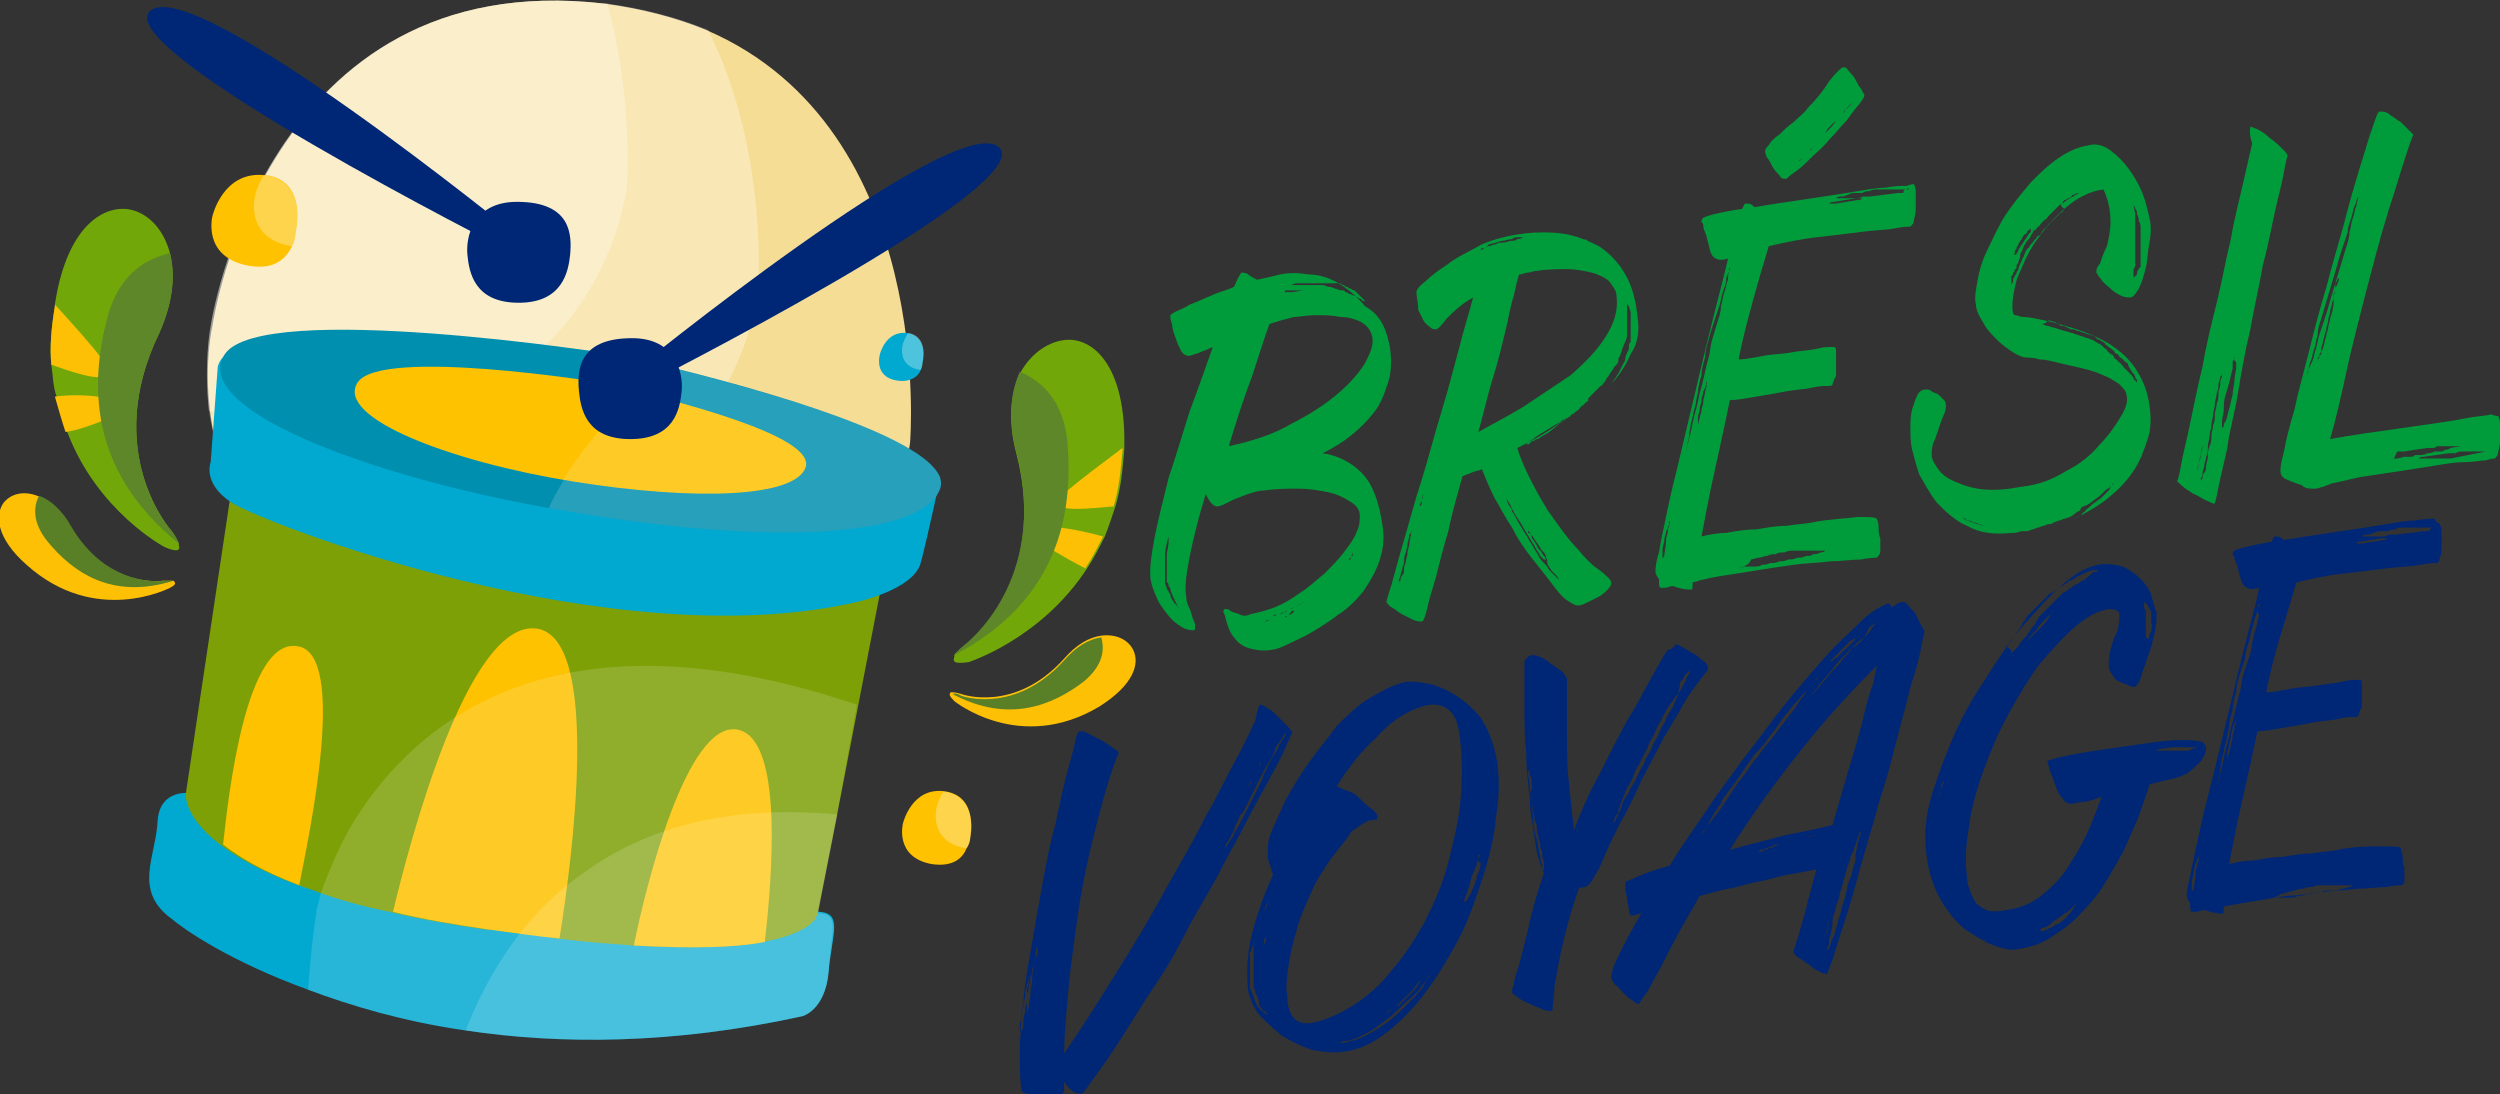 <?xml version="1.0" encoding="utf-8"?>
<!-- Generator: Adobe Illustrator 24.1.0, SVG Export Plug-In . SVG Version: 6.00 Build 0)  -->
<svg version="1.1" id="Layer_1" xmlns="http://www.w3.org/2000/svg" xmlns:xlink="http://www.w3.org/1999/xlink" x="0px" y="0px"
	 width="141.2px" height="61.8px" viewBox="0 0 141.2 61.8" style="enable-background:new 0 0 141.2 61.8;" xml:space="preserve">
<rect x="0" y="0" width="141.2" height="61.8" fill="#333333" stroke="none"/>
<style type="text/css">
	.st0{fill:#009C3B;}
	.st1{fill:#002776;}
	.st2{fill:#01A9D0;}
	.st3{fill:#F6DD96;}
	.st4{opacity:0.3;}
	.st5{fill:#FFFFFF;}
	.st6{fill:#FEC200;}
	.st7{fill:#7DA006;}
	.st8{fill:#71A709;}
	.st9{fill:#FDC005;}
	.st10{fill:#598027;}
	.st11{fill:#5D8729;}
	.st12{fill:#018FB0;}
	.st13{opacity:0.15;}
</style>
<g>
	<path class="st0" d="M78.5,19.6c0.1,0.7,0.1,1.4-0.1,2c-0.2,0.6-0.4,1.2-0.8,1.7c-0.4,0.5-0.8,0.9-1.3,1.3c-0.5,0.4-1,0.7-1.6,1
		c0.8,0.1,1.6,0.5,2.2,1.1c0.6,0.6,1,1.6,1.2,3.1c0.1,0.7,0,1.3-0.2,1.9c-0.2,0.6-0.5,1.1-0.9,1.7c-0.4,0.5-0.9,1-1.4,1.3
		c-0.5,0.4-1,0.7-1.5,1c-0.5,0.3-1,0.5-1.4,0.7c-0.4,0.2-0.7,0.3-0.9,0.3c-0.5,0.1-0.9,0-1.3-0.1c-0.3-0.1-0.6-0.3-0.8-0.6
		c-0.2-0.2-0.3-0.5-0.4-0.8s-0.1-0.5-0.2-0.6c0-0.1,0-0.2,0.1-0.2c0.1,0,0.2,0,0.3,0.1c0.1,0.1,0.3,0.1,0.5,0.2
		c0.2,0.1,0.4,0.1,0.6,0c0.4-0.1,0.9-0.2,1.4-0.4c0.5-0.2,1-0.5,1.4-0.8c0.5-0.3,0.9-0.7,1.4-1.1c0.4-0.4,0.8-0.8,1.1-1.2
		c0.3-0.4,0.6-0.8,0.7-1.1c0.2-0.4,0.2-0.7,0.2-1c0-0.3-0.2-0.6-0.6-0.8c-0.3-0.2-0.7-0.4-1.2-0.5c-0.5-0.1-1-0.2-1.7-0.2
		c-0.6,0-1.2,0-1.9,0.1c-0.3,0-0.6,0.1-0.9,0.2c-0.3,0.1-0.5,0.2-0.8,0.3c-0.2,0.1-0.4,0.2-0.6,0.3c-0.2,0.1-0.3,0.1-0.4,0.1
		c-0.1,0-0.2-0.1-0.3-0.2c-0.1-0.1-0.2-0.3-0.3-0.5c-0.4,1.3-0.7,2.5-0.9,3.5c-0.2,1-0.3,1.8-0.2,2.3c0,0.3,0.1,0.5,0.2,0.7
		c0.1,0.2,0.1,0.4,0.2,0.6c0.1,0.2,0.1,0.3,0.1,0.4c0,0.1,0,0.2-0.1,0.2c-0.1,0-0.2,0-0.5-0.1c-0.2-0.1-0.5-0.3-0.7-0.5
		c-0.2-0.2-0.5-0.6-0.7-0.9c-0.2-0.4-0.4-0.8-0.5-1.3c-0.1-0.5,0-1.3,0.2-2.4c0.2-1,0.5-2.2,0.8-3.4c0.4-1.2,0.8-2.5,1.2-3.8
		c0.5-1.3,0.9-2.5,1.3-3.6c-0.7,0.3-1.2,0.5-1.4,0.5c-0.1,0-0.3-0.1-0.4-0.3c-0.1-0.2-0.2-0.4-0.3-0.7c-0.1-0.3-0.2-0.5-0.2-0.8
		c-0.1-0.2-0.1-0.4-0.1-0.5c0,0,0.1-0.1,0.3-0.2c0.2-0.1,0.5-0.2,0.8-0.4c0.3-0.1,0.7-0.3,1.2-0.5c0.4-0.2,0.9-0.3,1.3-0.5
		c0.2-0.5,0.4-0.8,0.4-0.8c0.1,0,0.3,0,0.4,0.1c0.1,0.1,0.3,0.2,0.5,0.3c0.5-0.1,0.9-0.2,1.3-0.3c0.5-0.1,1-0.1,1.6,0
		c0.6,0,1.2,0.2,1.7,0.5c0.5,0.3,1,0.7,1.5,1.3C78,17.8,78.3,18.6,78.5,19.6z M66.5,28.6C66.5,28.5,66.5,28.5,66.5,28.6
		c0-0.1,0-0.1,0-0.2c0,0,0-0.1,0-0.1c0,0,0,0,0,0.1C66.5,28.4,66.5,28.5,66.5,28.6l-0.2,0.7c-0.1,0.3-0.2,0.6-0.3,1
		c-0.1,0.4-0.2,0.7-0.2,1.1c0,0.1,0,0.2,0,0.3c0,0.1,0,0.2,0,0.3c0,0.1,0,0.2,0,0.3c0,0.1,0,0.2,0,0.3l0,0.3c0,0,0,0.1,0.1,0.3
		c0,0.1,0.1,0.2,0.1,0.2c0,0.1,0.1,0.1,0.1,0.2c0,0.1,0.1,0.3,0.2,0.4c0,0,0,0.1,0.1,0.1c0,0,0,0.1,0.1,0.1c0,0.1,0.1,0.2,0.1,0.2
		l0,0L66.4,34c-0.1-0.2-0.2-0.4-0.3-0.7c0-0.1,0-0.1-0.1-0.2c0-0.1,0-0.2-0.1-0.2l0-0.2l0-0.3l0-0.5c0-0.1,0-0.2,0-0.3
		c0-0.1,0-0.2,0-0.3l0.1-0.6c0-0.1,0-0.2,0-0.3c0-0.1,0-0.2,0-0.3c0-0.2,0.1-0.4,0.1-0.5c0-0.2,0.1-0.3,0.1-0.5
		c0-0.1,0.1-0.3,0.1-0.4C66.4,28.7,66.5,28.6,66.5,28.6z M69.4,25.2c1.4-0.3,2.6-0.7,3.6-1.3c1-0.5,1.9-1.1,2.6-1.7
		c0.7-0.6,1.2-1.2,1.5-1.7c0.3-0.6,0.5-1,0.4-1.5c-0.1-0.4-0.3-0.6-0.6-0.8c-0.4-0.2-0.8-0.3-1.2-0.3c-0.5-0.1-0.9-0.1-1.4-0.1
		c-0.5,0-0.9,0.1-1.2,0.1c-0.4,0.1-0.8,0.2-1.4,0.4c-0.3,0.8-0.6,1.8-1,3C70.2,22.6,69.8,23.9,69.4,25.2z M72.7,34.8
		c0.1,0,0.1-0.1,0.2-0.1c0.1,0,0.1-0.1,0.1-0.1c0,0,0.1,0,0.1-0.1c0,0-0.1,0-0.1,0c0,0-0.1,0-0.1,0.1C72.8,34.7,72.8,34.8,72.7,34.8
		c-0.1,0-0.3,0.1-0.5,0.1c-0.2,0.1-0.4,0.1-0.5,0.1c-0.1,0-0.2,0.1-0.3,0.1c-0.1,0-0.2,0-0.3,0l-0.3,0c-0.1,0-0.1,0-0.2,0
		c-0.1,0-0.1,0-0.2,0c0,0-0.1,0-0.1,0c0,0,0,0-0.1,0l-0.1,0c0,0,0,0,0,0c0,0,0,0,0,0c0,0,0,0,0,0c0,0,0,0,0.1,0c0,0,0.1,0,0.1,0
		c0,0,0,0,0.1,0c0,0,0.1,0,0.1,0c0,0,0.1,0,0.1,0c0,0,0.1,0,0.1,0c0,0,0.1,0,0.1,0l0.3,0c0.1,0,0.2,0,0.3,0c0.1,0,0.2,0,0.3-0.1
		c0.1,0,0.2-0.1,0.3-0.1c0.1,0,0.2,0,0.3-0.1c0.1,0,0.2-0.1,0.2-0.1C72.6,34.9,72.6,34.9,72.7,34.8z M76.3,31.5c0,0,0-0.1,0.1-0.1
		c0,0,0-0.1,0-0.1l0-0.1L76.3,31.5c-0.1,0-0.1,0.1-0.2,0.2c-0.1,0.1-0.2,0.2-0.3,0.3c0,0-0.1,0.1-0.1,0.1c0,0.1-0.1,0.1-0.2,0.2
		c-0.1,0.1-0.1,0.1-0.2,0.2c-0.1,0.1-0.1,0.1-0.2,0.2c-0.1,0.1-0.1,0.1-0.2,0.2c-0.1,0.1-0.1,0.1-0.2,0.2c-0.1,0.1-0.1,0.1-0.2,0.2
		c-0.1,0.1-0.1,0.1-0.2,0.2c-0.1,0-0.2,0.1-0.2,0.2c-0.1,0.1-0.1,0.1-0.2,0.2c-0.1,0-0.2,0.1-0.2,0.1c-0.1,0-0.1,0.1-0.2,0.1
		c-0.1,0-0.2,0.1-0.2,0.1c-0.1,0-0.1,0.1-0.2,0.1c-0.1,0-0.2,0.1-0.2,0.1c-0.1,0-0.1,0.1-0.2,0.1c-0.1,0-0.1,0.1-0.2,0.1
		c-0.1,0-0.1,0-0.2,0.1c0,0-0.1,0-0.1,0s-0.1,0-0.1,0c-0.1,0-0.2,0.1-0.2,0.1l-0.1,0l0.1,0c0.1,0,0.1,0,0.2-0.1c0,0,0.1,0,0.1,0
		s0.1,0,0.1,0c0.2-0.1,0.3-0.1,0.4-0.2c0.1,0,0.1-0.1,0.2-0.1c0.1,0,0.1-0.1,0.2-0.1l0.4-0.2c0.1,0,0.2-0.1,0.2-0.2
		c0.1-0.1,0.1-0.1,0.2-0.2c0.2-0.1,0.3-0.2,0.4-0.3c0.1,0,0.2-0.1,0.2-0.2c0.1-0.1,0.1-0.1,0.2-0.2c0.1,0,0.1-0.1,0.2-0.2
		c0.1-0.1,0.1-0.1,0.2-0.2l0.3-0.4c0.1-0.1,0.1-0.1,0.2-0.2c0.1-0.1,0.1-0.1,0.1-0.2c0.1-0.1,0.2-0.2,0.2-0.3
		C76.2,31.7,76.3,31.6,76.3,31.5z M72.5,16.5c-0.1,0.1-0.2,0.1-0.2,0.1c0,0-0.1,0-0.1,0L72.5,16.5c0.2,0,0.4,0,0.5,0l0.6-0.1l0.2,0
		c0,0,0,0-0.1,0c-0.1,0-0.1,0-0.2,0c-0.1,0-0.2,0-0.3,0c-0.1,0-0.2,0-0.3,0c-0.1,0-0.2,0-0.3,0C72.6,16.4,72.6,16.5,72.5,16.5z
		 M72.9,16.1C72.8,16.1,72.8,16.1,72.9,16.1c-0.1,0-0.1,0-0.1,0l-0.1,0L72.9,16.1c0.1,0,0.1,0,0.2,0c0.1,0,0.2,0,0.3,0
		c0.1,0,0.1,0,0.2,0c0.1,0,0.1,0,0.2,0c0.1,0,0.3,0,0.4,0c0.1,0,0.2,0,0.4,0c0.1,0,0.2,0,0.4,0.1c0.1,0,0.2,0,0.4,0.1
		c0.1,0,0.2,0.1,0.4,0.1c0.1,0,0.1,0,0.2,0.1c0,0,0.1,0,0.2,0.1c0.1,0,0.2,0.1,0.3,0.1c0.2,0.1,0.3,0.2,0.4,0.2c0,0,0,0.1,0.1,0.1
		c0,0,0,0,0.1,0l0,0l0,0c0,0-0.1-0.1-0.1-0.1c0,0-0.1-0.1-0.1-0.1c-0.1-0.1-0.1-0.1-0.2-0.2c0,0-0.1-0.1-0.1-0.1s-0.1-0.1-0.1-0.1
		c-0.1,0-0.1,0-0.2-0.1c-0.1,0-0.1,0-0.2-0.1c-0.1,0-0.1,0-0.2-0.1c-0.1,0-0.1,0-0.2-0.1L74.8,16c-0.1,0-0.2,0-0.4,0
		c-0.1,0-0.3,0-0.4,0c-0.1,0-0.1,0-0.2,0c-0.1,0-0.1,0-0.2,0c-0.1,0-0.1,0-0.2,0c-0.1,0-0.1,0-0.2,0L72.9,16.1z"/>
	<path class="st0" d="M86,13.2c0.8-0.1,1.6-0.1,2.3,0c0.7,0.1,1.4,0.4,2,0.7c0.6,0.4,1.1,0.9,1.5,1.6c0.4,0.7,0.6,1.5,0.7,2.5
		c0.1,0.7,0,1.4-0.4,2c-0.3,0.7-0.7,1.3-1.3,1.9c0,0,0.1-0.1,0.1-0.1c0,0,0.1-0.1,0.1-0.1c0.1-0.1,0.1-0.2,0.2-0.3
		c0.1-0.1,0.1-0.2,0.2-0.3c0.1-0.2,0.2-0.4,0.3-0.6c0.1-0.1,0.1-0.2,0.1-0.3c0-0.1,0.1-0.2,0.1-0.3c0.1-0.1,0.1-0.2,0.1-0.3
		c0-0.1,0-0.2,0.1-0.3c0-0.1,0-0.1,0-0.2c0-0.1,0-0.1,0-0.2l0-0.3c0,0,0-0.1,0-0.1c0-0.1,0-0.1,0-0.2c0,0,0-0.1,0-0.1
		c0-0.1,0-0.1,0-0.1c0-0.1,0-0.2,0-0.2c0-0.1,0-0.1,0-0.2c0-0.2-0.1-0.3-0.1-0.4c-0.1-0.1-0.1-0.2-0.1-0.2l0-0.1l0,0.3
		c0,0,0,0.1,0,0.1c0,0.1,0,0.1,0,0.2c0,0.1,0,0.1,0,0.2c0,0.1,0,0.1,0,0.2c0,0.1,0,0.1,0,0.1c0,0,0,0.1,0,0.1c0,0,0,0.1,0,0.1
		c0,0.1,0,0.1,0,0.1c0,0.1,0,0.1,0,0.1c0,0,0,0.1,0,0.1c0,0.1,0,0.1,0,0.2c0,0.1,0,0.1,0,0.1c0,0.2-0.1,0.4-0.2,0.6
		c0,0.1-0.1,0.2-0.1,0.3c0,0.1-0.1,0.2-0.1,0.3c-0.1,0.1-0.1,0.2-0.1,0.3c0,0.1-0.1,0.2-0.2,0.3c-0.1,0.1-0.1,0.2-0.2,0.3
		c-0.1,0.1-0.1,0.2-0.2,0.3c-0.1,0.1-0.1,0.2-0.2,0.3c-0.1,0.1-0.1,0.2-0.2,0.2c-0.1,0.1-0.1,0.1-0.2,0.2c-0.1,0.1-0.1,0.1-0.2,0.2
		c-0.1,0.1-0.1,0.1-0.2,0.2c-0.1,0.1-0.1,0.1-0.1,0.2c0,0.1-0.1,0.1-0.1,0.1c0,0-0.1,0.1-0.1,0.1c0,0-0.1,0.1-0.1,0.1
		c0,0-0.1,0-0.1,0.1c0,0-0.1,0-0.1,0.1c-0.5,0.4-1.1,0.8-1.7,1.2c-0.6,0.4-1.2,0.7-1.8,1c0.2,0.7,0.5,1.3,0.8,1.9
		c0.3,0.6,0.6,1.1,0.9,1.6c0.7,1,1.2,1.7,1.7,2.2c0.4,0.5,0.8,0.9,1.1,1.1c0.3,0.2,0.5,0.4,0.6,0.5c0.1,0.1,0.2,0.2,0.2,0.3
		c0,0.1,0,0.2-0.2,0.4c-0.1,0.1-0.3,0.3-0.5,0.4c-0.2,0.1-0.4,0.2-0.6,0.3c-0.2,0.1-0.4,0.2-0.6,0.2c-0.1,0-0.3-0.1-0.6-0.3
		c-0.3-0.2-0.6-0.6-0.9-1c-0.3-0.4-0.7-0.9-1.1-1.4c-0.4-0.5-0.8-1.1-1.1-1.7c-0.4-0.6-0.7-1.2-1-1.7c-0.3-0.6-0.5-1.1-0.7-1.6
		c-0.2,0.1-0.4,0.1-0.6,0.2c-0.2,0.1-0.3,0.1-0.5,0.2c-0.3,1.1-0.6,2.1-0.8,3.1c-0.3,1-0.5,1.8-0.7,2.6c-0.2,0.7-0.4,1.3-0.5,1.8
		c-0.1,0.4-0.2,0.7-0.3,0.7c-0.1,0-0.3,0-0.5-0.1c-0.2-0.1-0.4-0.2-0.6-0.3s-0.4-0.3-0.6-0.4c-0.2-0.1-0.2-0.2-0.3-0.3
		c0,0,0.1-0.4,0.3-1c0.2-0.7,0.4-1.5,0.7-2.5c0.3-1,0.6-2.2,1-3.4c0.4-1.3,0.7-2.5,1.1-3.8c0.4-1.3,0.7-2.5,1-3.6
		c0.3-1.2,0.6-2.1,0.8-2.9c-0.7,0.4-1.1,0.8-1.5,1.2c-0.3,0.4-0.5,0.6-0.6,0.6c-0.1,0-0.2,0-0.3-0.1c-0.1-0.1-0.3-0.2-0.4-0.4
		c-0.1-0.2-0.2-0.4-0.3-0.6C80.1,17,80,16.8,80,16.5c0-0.1,0.1-0.3,0.5-0.6c0.3-0.3,0.7-0.6,1.3-1c0.5-0.4,1.2-0.7,1.9-1.1
		C84.4,13.5,85.2,13.3,86,13.2z M80.3,28.3c0-0.1,0.1-0.3,0.1-0.4c0-0.1,0.1-0.2,0.1-0.3c0-0.1,0-0.2,0.1-0.2c0,0.1-0.1,0.2-0.1,0.2
		c0,0.1,0,0.2-0.1,0.3C80.3,28.1,80.3,28.2,80.3,28.3c-0.1,0.1-0.1,0.3-0.2,0.4c0,0.1-0.1,0.3-0.1,0.5c-0.1,0.2-0.1,0.3-0.2,0.5
		c0,0.2-0.1,0.4-0.2,0.5c0,0.2-0.1,0.4-0.1,0.5c0,0.2-0.1,0.4-0.1,0.5c-0.1,0.2-0.1,0.4-0.1,0.5c0,0.2-0.1,0.3-0.1,0.4
		c0,0.1-0.1,0.3-0.1,0.4c0,0.1-0.1,0.2-0.1,0.3l0,0.2c0-0.1,0-0.2,0.1-0.2c0-0.1,0-0.2,0.1-0.3s0.1-0.2,0.1-0.4
		c0-0.1,0.1-0.3,0.1-0.4c0-0.1,0.1-0.3,0.1-0.5c0-0.2,0.1-0.3,0.1-0.5c0-0.2,0.1-0.4,0.1-0.6c0.1-0.2,0.1-0.4,0.1-0.5
		c0-0.2,0.1-0.3,0.1-0.5c0-0.2,0.1-0.3,0.1-0.5C80.3,28.6,80.3,28.5,80.3,28.3z M91.3,16.7c0-0.3-0.2-0.5-0.4-0.8
		c-0.2-0.2-0.6-0.4-1-0.5c-0.4-0.1-0.9-0.2-1.4-0.2c-0.5,0-1.1,0-1.7,0.1c-0.2,0-0.4,0.1-0.5,0.1c-0.2,0-0.3,0.1-0.5,0.1
		c-0.1,0.3-0.2,0.7-0.3,1.2c-0.2,0.6-0.3,1.3-0.5,2.1c-0.2,0.8-0.4,1.7-0.7,2.6c-0.3,1-0.5,1.9-0.8,3C84.2,24,85,23.6,86,23
		c0.9-0.6,1.8-1.2,2.7-1.8c0.8-0.7,1.5-1.4,2-2.2S91.4,17.5,91.3,16.7z M83.8,14c-0.1,0-0.2,0.1-0.2,0.1c0,0-0.1,0-0.1,0
		c0,0,0,0,0.1,0C83.7,14.1,83.8,14.1,83.8,14c0.1,0,0.2-0.1,0.3-0.1c0.1,0,0.2-0.1,0.4-0.1c0.1-0.1,0.3-0.1,0.4-0.1
		c0.2,0,0.3-0.1,0.5-0.1c0.1,0,0.2,0,0.3-0.1c0.1,0,0.2,0,0.3-0.1c0.1,0,0.2,0,0.3,0c0.1,0,0.2,0,0.3,0c0.1,0,0.2,0,0.3,0
		c0.1,0,0.2,0,0.3,0c0.1,0,0.2,0,0.3,0c0.1,0,0.2,0,0.3,0c0.1,0,0.2,0,0.3,0c0.1,0,0.2,0,0.3,0c0.1,0,0.2,0,0.2,0c0.1,0,0.1,0,0.2,0
		c0.2,0,0.3,0.1,0.4,0.1c0.1,0,0.1,0,0.2,0c0.1,0,0.1,0,0.1,0c0.1,0,0.1,0.1,0.2,0.1c0,0,0,0,0.1,0c0,0,0,0-0.1,0
		c-0.1,0-0.1,0-0.2-0.1c0,0-0.1,0-0.1,0c0,0-0.1,0-0.1,0c-0.1,0-0.1,0-0.2,0c-0.1,0-0.1,0-0.2,0c-0.1,0-0.1,0-0.2,0
		c-0.1,0-0.2,0-0.2,0c-0.1,0-0.2,0-0.3,0c-0.1,0-0.2,0-0.3,0c-0.1,0-0.2,0-0.3,0s-0.2,0-0.3,0c-0.1,0-0.2,0-0.3,0
		c-0.1,0-0.2,0-0.3,0L86,13.4c-0.1,0-0.2,0-0.3,0c-0.1,0-0.2,0-0.3,0.1c-0.2,0-0.4,0.1-0.5,0.1c-0.2,0-0.3,0.1-0.4,0.1l-0.4,0.1
		C84,13.9,83.9,14,83.8,14z M88.1,32.8c-0.1-0.1-0.1-0.2-0.2-0.3c-0.1-0.1-0.2-0.2-0.3-0.3c0-0.1-0.1-0.1-0.1-0.2
		c-0.1-0.1-0.1-0.1-0.1-0.2c0-0.1-0.1-0.2-0.2-0.2c-0.1-0.1-0.1-0.1-0.2-0.2c-0.1-0.2-0.2-0.3-0.3-0.5c-0.1-0.2-0.2-0.3-0.3-0.5
		c-0.2-0.3-0.4-0.7-0.6-1c-0.2-0.3-0.4-0.6-0.5-0.9c-0.1-0.1-0.1-0.2-0.2-0.3c-0.1-0.1-0.1-0.2-0.2-0.3c0,0-0.1-0.1-0.1-0.1
		c0,0,0-0.1,0-0.1c0,0,0-0.1,0-0.1c0,0.1,0.1,0.2,0.1,0.2c0.1,0.2,0.2,0.4,0.3,0.7c0.1,0.1,0.2,0.3,0.2,0.4c0.1,0.1,0.2,0.3,0.3,0.5
		c0.1,0.2,0.2,0.3,0.3,0.5c0.1,0.2,0.2,0.3,0.3,0.5c0.1,0.2,0.2,0.3,0.3,0.5c0.1,0.2,0.2,0.3,0.3,0.5c0.1,0.2,0.2,0.3,0.3,0.4
		s0.2,0.2,0.3,0.4c0.1,0.1,0.2,0.2,0.3,0.3C87.9,32.6,88,32.7,88.1,32.8l0.2,0.2l0,0C88.1,32.9,88.1,32.9,88.1,32.8z M88.4,23.7
		c0.2-0.1,0.3-0.2,0.3-0.2c0,0,0.1-0.1,0.1-0.1c0,0-0.1,0-0.1,0.1c0,0-0.1,0-0.1,0.1C88.5,23.6,88.4,23.6,88.4,23.7
		c-0.1,0-0.2,0-0.2,0.1c-0.1,0-0.1,0.1-0.2,0.1l-0.5,0.3c-0.3,0.2-0.7,0.4-0.9,0.6c-0.2,0.1-0.3,0.2-0.4,0.3c0,0,0.1,0,0.1,0
		c0,0,0.1,0,0.1-0.1c0.1,0,0.1-0.1,0.2-0.1c0.1,0,0.1-0.1,0.2-0.1c0.1,0,0.2-0.1,0.2-0.1l0.5-0.3L88,24
		C88.1,23.9,88.3,23.8,88.4,23.7z M86.5,30.2c-0.1-0.1-0.1-0.2-0.2-0.2c0,0,0-0.1,0-0.1c0,0,0,0,0,0.1c0,0,0,0.1,0,0.1
		C86.4,30.1,86.4,30.1,86.5,30.2c0,0.1,0,0.2,0.1,0.3c0.1,0.1,0.1,0.2,0.2,0.3c0,0.1,0.1,0.2,0.2,0.3c0.1,0.1,0.1,0.2,0.2,0.3
		c0,0,0.1,0.1,0.1,0.2c0,0,0,0.1,0.1,0.1c0-0.1-0.1-0.2-0.1-0.3c0-0.1-0.1-0.2-0.2-0.3c-0.1-0.1-0.1-0.2-0.2-0.3L86.5,30.2z"/>
	<path class="st0" d="M108.1,10.4c0,0,0.1,0.2,0.1,0.4c0,0.2,0,0.5,0,0.8c0,0.3,0,0.5-0.1,0.8c0,0.2-0.1,0.3-0.2,0.4
		c-0.1,0-0.4,0-0.9,0.1c-0.5,0.1-1.2,0.1-1.9,0.2c-0.8,0.1-1.6,0.2-2.5,0.3c-0.9,0.1-1.8,0.3-2.7,0.5c-0.3,1-0.6,2-0.9,3.1
		c-0.3,1.1-0.6,2.2-0.8,3.3c0.4,0,0.8-0.1,1.4-0.2c0.5-0.1,1.1-0.1,1.6-0.2c0.5-0.1,1-0.1,1.4-0.2c0.4-0.1,0.6-0.1,0.7-0.1
		c0.2,0,0.3,0,0.3,0c0.1,0,0.1,0.2,0.1,0.3c0,0.1,0,0.2,0,0.4c0,0.1,0,0.3,0,0.4c0,0.1,0,0.3,0,0.4c0,0.1,0,0.2-0.1,0.3
		c0,0.1-0.1,0.2-0.1,0.3c0,0.1-0.1,0.1-0.4,0.1c-0.1,0-0.3,0-0.8,0.1c-0.4,0.1-0.9,0.1-1.4,0.2c-0.5,0.1-1.1,0.2-1.7,0.3
		c-0.6,0.1-1.1,0.2-1.5,0.2c-0.3,1.5-0.6,2.8-0.9,4.2c-0.3,1.3-0.5,2.5-0.7,3.5c0.4-0.1,0.9-0.2,1.4-0.2c0.5-0.1,1.1-0.2,1.7-0.2
		c0.6-0.1,1.1-0.2,1.7-0.2c0.6-0.1,1-0.1,1.5-0.2c1-0.2,1.8-0.2,2.5-0.3c0.7,0,1,0,1.1,0.1c0,0,0.1,0.2,0.1,0.4c0,0.2,0,0.5,0.1,0.7
		c0,0.3,0,0.5,0,0.7c0,0.2-0.1,0.3-0.2,0.4c-0.1,0-0.4,0-0.9,0.1c-0.5,0-1.1,0.1-1.7,0.1c-0.7,0.1-1.4,0.1-2.1,0.2
		c-0.7,0.1-1.4,0.2-2,0.3c-0.6,0.1-1.2,0.2-1.9,0.3c-0.6,0.1-1.2,0.2-1.8,0.4c0,0.3,0,0.4-0.1,0.4c-0.1,0-0.5,0-1-0.2
		c-0.2,0-0.3,0.1-0.5,0.1c-0.1,0-0.2,0-0.2,0c-0.1,0-0.1-0.2-0.1-0.5c-0.1-0.1-0.2-0.3-0.2-0.4c0-0.1,0-0.5,0.2-1.1
		c0.1-0.7,0.3-1.5,0.5-2.5c0.2-1,0.5-2.1,0.8-3.4c0.3-1.3,0.6-2.5,0.9-3.8c0.3-1.3,0.6-2.5,0.9-3.7c0.3-1.2,0.6-2.3,0.8-3.2
		c-0.3,0.1-0.5,0.1-0.7,0c-0.2-0.1-0.3-0.3-0.4-0.8c-0.1-0.3-0.1-0.5-0.2-0.7c-0.1-0.2-0.1-0.3-0.1-0.4c0-0.1-0.1-0.1-0.1-0.2
		c0,0,0-0.1,0.1-0.2c0,0,0.2-0.1,0.6-0.2c0.4-0.1,0.9-0.2,1.6-0.3c0.1-0.2,0.1-0.3,0.2-0.3c0.2,0,0.3,0,0.5,0.2
		c0.6-0.1,1.2-0.2,1.9-0.3c0.7-0.1,1.3-0.2,2-0.3c0.7-0.1,1.3-0.2,1.9-0.3c0.6-0.1,1.2-0.2,1.6-0.2c0.5-0.1,0.9-0.1,1.2-0.1
		C107.9,10.4,108.1,10.4,108.1,10.4z M94.3,29.6c0-0.1,0-0.1,0-0.2c0-0.1,0-0.1,0-0.1c0-0.1,0-0.1,0-0.1c0,0,0,0.1,0,0.1
		c0,0,0,0.1,0,0.1C94.3,29.4,94.2,29.5,94.3,29.6c-0.1,0.1-0.1,0.3-0.2,0.4c0,0.2-0.1,0.3-0.1,0.5c0,0.2-0.1,0.3-0.1,0.5
		c0,0.2,0,0.3,0,0.4c0,0.1,0,0.1,0,0.2c0,0.1,0,0.1,0,0.1c0,0.1,0,0.1,0,0.1c0,0,0-0.1,0-0.1c0,0,0-0.1,0-0.1c0,0,0-0.1,0.1-0.2
		c0-0.2,0.1-0.5,0.1-0.9c0-0.2,0.1-0.3,0.1-0.5C94.2,29.8,94.3,29.7,94.3,29.6z M97.7,15.3c0-0.1,0-0.1,0-0.2c0-0.1,0-0.1,0-0.1
		c0-0.1,0-0.1,0-0.1c0,0,0,0.1,0,0.1c0,0,0,0.1,0,0.1C97.7,15.1,97.6,15.2,97.7,15.3c-0.1,0.1-0.2,0.3-0.2,0.5s-0.1,0.4-0.2,0.7
		c-0.1,0.3-0.1,0.5-0.2,0.8c-0.1,0.3-0.2,0.6-0.3,0.9c-0.1,0.3-0.2,0.6-0.3,1c-0.1,0.3-0.2,0.7-0.2,1c-0.1,0.3-0.2,0.7-0.2,1
		c-0.1,0.3-0.2,0.7-0.2,1c-0.1,0.3-0.1,0.6-0.2,0.9c-0.1,0.3-0.1,0.6-0.2,0.8c0,0.2-0.1,0.5-0.1,0.7c0,0.2-0.1,0.4-0.1,0.5l-0.1,0.5
		c0.1-0.5,0.3-1.1,0.4-1.7c0.1-0.5,0.3-1.1,0.4-1.7c0.2-0.6,0.3-1.3,0.5-2c0.1-0.3,0.1-0.7,0.2-1c0.1-0.3,0.2-0.7,0.3-1
		c0.1-0.3,0.2-0.6,0.2-0.9c0.1-0.3,0.1-0.6,0.2-0.8c0.1-0.3,0.1-0.5,0.2-0.7C97.6,15.6,97.6,15.4,97.7,15.3z M96.4,21.7
		c0-0.1,0-0.1,0-0.2c0-0.1,0-0.1,0-0.1c0-0.1,0-0.1,0-0.1c0,0,0,0.1,0,0.1c0,0,0,0.1,0,0.1C96.4,21.6,96.3,21.7,96.4,21.7
		c-0.1,0.1-0.1,0.3-0.2,0.4c0,0.2-0.1,0.3-0.1,0.5c0,0.2-0.1,0.3-0.1,0.5c0,0.2-0.1,0.3-0.1,0.5c0,0.1,0,0.1,0,0.2
		c0,0.1,0,0.1,0,0.1c0,0.1,0,0.1,0,0.1l0.1-0.4c0-0.1,0.1-0.3,0.1-0.4c0-0.2,0.1-0.3,0.1-0.5c0-0.2,0.1-0.4,0.1-0.5
		C96.3,22,96.4,21.9,96.4,21.7z M98.5,32c0,0-0.1,0-0.2,0.1c0,0,0,0,0,0L98.5,32l0.6,0c0.1,0,0.3,0,0.4-0.1c0.1,0,0.3,0,0.5-0.1
		c0.2,0,0.3,0,0.5-0.1c0.2,0,0.3,0,0.5-0.1c0.2,0,0.3,0,0.5-0.1c0.2,0,0.3,0,0.5-0.1c0.2,0,0.3,0,0.4-0.1c0.1,0,0.3,0,0.4-0.1
		c0.1,0,0.2,0,0.3-0.1c0.1,0,0.2,0,0.3,0l0.2,0c0,0,0,0-0.1,0c-0.1,0-0.1,0-0.2,0c-0.2,0-0.4,0-0.6,0c-0.1,0-0.3,0-0.4,0
		s-0.3,0-0.5,0c-0.2,0-0.3,0-0.5,0c-0.2,0-0.3,0-0.5,0.1c-0.2,0-0.4,0-0.5,0.1c-0.2,0-0.3,0-0.5,0.1c-0.2,0-0.3,0.1-0.5,0.1
		c-0.1,0-0.3,0.1-0.4,0.1C98.8,31.9,98.6,31.9,98.5,32z M104.1,3.8c0.1,0,0.2,0,0.3,0.2c0.1,0.1,0.3,0.3,0.4,0.5
		c0.1,0.2,0.2,0.4,0.3,0.5c0.1,0.2,0.2,0.3,0.2,0.4c0,0.1-0.1,0.2-0.3,0.5c-0.2,0.2-0.4,0.5-0.7,0.9c-0.3,0.3-0.6,0.7-1,1.1
		c-0.3,0.4-0.7,0.7-1,1c-0.3,0.3-0.6,0.6-0.9,0.8c-0.3,0.2-0.4,0.3-0.5,0.4c-0.2,0-0.3,0-0.4-0.2c-0.1-0.1-0.3-0.3-0.4-0.5
		c-0.1-0.2-0.2-0.4-0.3-0.5c-0.1-0.2-0.1-0.3-0.1-0.4c0-0.1,0.1-0.2,0.2-0.3c0.1-0.2,0.3-0.4,0.6-0.6c0.2-0.2,0.5-0.5,0.8-0.7
		c0.3-0.3,0.6-0.5,0.8-0.8c0.5-0.5,0.9-1,1.2-1.5C103.7,4.1,104,3.8,104.1,3.8z M104.7,5.7c0,0,0-0.1,0.1-0.1c0,0,0,0,0,0
		C104.8,5.6,104.7,5.6,104.7,5.7c-0.1,0.1-0.2,0.2-0.4,0.4c-0.1,0.1-0.2,0.2-0.2,0.3c-0.1,0.1-0.2,0.2-0.3,0.3
		c-0.1,0.1-0.2,0.2-0.3,0.3c-0.1,0.1-0.2,0.2-0.3,0.3c0,0.1-0.1,0.1-0.1,0.2c-0.1,0.1-0.1,0.1-0.1,0.2c-0.1,0-0.1,0.1-0.2,0.2
		c0,0.1-0.1,0.1-0.2,0.2c-0.1,0.1-0.2,0.2-0.3,0.3c-0.1,0.1-0.2,0.2-0.3,0.3c-0.1,0.1-0.1,0.2-0.2,0.2c-0.1,0.1-0.1,0.1-0.2,0.2
		c0,0-0.1,0.1-0.1,0.1c0,0,0,0,0,0c0,0,0,0,0,0c0,0,0,0,0,0c0,0,0.1-0.1,0.1-0.1c0.1,0,0.1-0.1,0.2-0.2c0.1-0.1,0.1-0.1,0.2-0.2
		c0,0,0.1-0.1,0.1-0.1c0,0,0.1-0.1,0.1-0.1c0.1,0,0.1-0.1,0.2-0.2c0.1-0.1,0.1-0.1,0.1-0.2c0.1-0.1,0.2-0.2,0.3-0.3
		c0.1-0.1,0.2-0.2,0.3-0.3c0.1-0.1,0.2-0.2,0.3-0.3c0.1-0.1,0.2-0.2,0.3-0.4c0.1-0.1,0.2-0.2,0.3-0.3c0.1-0.1,0.2-0.2,0.2-0.3
		C104.5,6,104.6,5.8,104.7,5.7z M105.7,11.2c0.1,0,0.1,0,0.1,0L105.7,11.2c-0.1,0-0.1,0-0.2,0c-0.1,0-0.1,0-0.2,0
		c-0.1,0-0.2,0-0.2,0c-0.1,0-0.2,0-0.3,0l-0.6,0.1l-0.6,0.1c-0.1,0-0.2,0-0.3,0.1c-0.1,0-0.2,0-0.3,0.1c-0.1,0-0.2,0-0.2,0
		c-0.1,0-0.1,0-0.1,0l-0.1,0c0,0,0.1,0,0.1,0l0.4-0.1c0.1,0,0.2,0,0.3,0c0.1,0,0.2,0,0.3,0l0.6-0.1l0.6-0.1c0.1,0,0.2,0,0.3-0.1
		c0.1,0,0.2,0,0.3-0.1L105.7,11.2z M107.7,10.7C107.7,10.7,107.8,10.7,107.7,10.7c0.1,0,0.1,0,0.1,0l0.1,0c0,0,0,0-0.1,0
		C107.8,10.6,107.7,10.6,107.7,10.7c-0.1,0-0.2,0-0.2,0c-0.1,0-0.2,0-0.3,0c-0.1,0-0.2,0-0.4,0c-0.1,0-0.3,0-0.4,0
		c-0.1,0-0.3,0-0.4,0c-0.1,0-0.3,0-0.4,0.1c-0.2,0-0.3,0-0.4,0.1c-0.1,0-0.3,0-0.4,0c-0.1,0-0.3,0-0.4,0.1c-0.1,0-0.2,0.1-0.4,0.1
		c-0.1,0-0.2,0-0.3,0.1c-0.1,0-0.1,0-0.2,0l-0.2,0l0.2,0c0.1,0,0.1,0,0.2,0c0.1,0,0.2,0,0.3,0c0.1,0,0.2,0,0.4,0c0.1,0,0.3,0,0.4,0
		c0.1,0,0.3,0,0.4-0.1c0.1,0,0.3,0,0.4,0l1.6-0.2c0.1,0,0.2,0,0.3,0C107.5,10.7,107.6,10.7,107.7,10.7z"/>
	<path class="st0" d="M120.3,16.8c-0.1,0-0.3,0-0.5-0.1c-0.2-0.1-0.4-0.2-0.6-0.4c-0.2-0.2-0.4-0.3-0.5-0.5
		c-0.2-0.2-0.2-0.3-0.3-0.4c0-0.1,0-0.3,0.2-0.5c0.1-0.3,0.2-0.6,0.4-1c0.1-0.4,0.2-0.9,0.2-1.4c0-0.5-0.1-1.2-0.4-1.8
		c-0.8,0.1-1.5,0.5-2.1,1c-0.7,0.6-1.2,1.2-1.7,1.9c-0.5,0.7-0.8,1.5-1.1,2.2c-0.2,0.8-0.3,1.4-0.2,1.9c0,0.1,0.2,0.1,0.5,0.2
		c0.4,0,0.8,0.1,1.3,0.2c0.5,0.1,1.1,0.3,1.8,0.5c0.6,0.2,1.3,0.5,1.8,0.8c0.6,0.4,1.1,0.8,1.5,1.4c0.4,0.6,0.7,1.3,0.8,2.1
		c0.1,0.7,0.1,1.3-0.1,1.9c-0.2,0.6-0.4,1.2-0.8,1.8c-0.4,0.6-0.9,1.1-1.4,1.5c-0.6,0.5-1.2,0.8-1.9,1.2c0,0,0.1-0.1,0.2-0.1
		c0.1-0.1,0.2-0.1,0.2-0.2c0.1-0.1,0.2-0.1,0.2-0.2c0.2-0.1,0.3-0.3,0.5-0.4c0.1-0.1,0.3-0.2,0.4-0.3s0.2-0.2,0.3-0.3
		c0.1-0.1,0.2-0.2,0.2-0.3l0.2-0.2l0,0c0,0-0.1,0-0.1,0.1s-0.1,0-0.1,0.1c-0.1,0.1-0.2,0.1-0.3,0.2c-0.1,0.1-0.2,0.2-0.3,0.3
		c-0.1,0.1-0.3,0.2-0.4,0.3c-0.1,0.1-0.3,0.2-0.5,0.3c-0.1,0-0.2,0.1-0.2,0.2c-0.1,0.1-0.2,0.1-0.3,0.2c0,0-0.1,0.1-0.3,0.2
		l-0.3,0.1c-0.1,0-0.2,0.1-0.3,0.1c-0.1,0-0.2,0.1-0.3,0.1c-0.1,0.1-0.2,0.1-0.3,0.1c-0.1,0-0.2,0.1-0.3,0.1c-0.1,0-0.2,0.1-0.3,0.1
		c-0.1,0-0.2,0.1-0.3,0.1c-0.1,0-0.2,0.1-0.3,0.1c-0.1,0-0.2,0-0.3,0l-0.4,0.1l-0.2,0c-1,0.1-1.8,0-2.5-0.4
		c-0.7-0.3-1.2-0.8-1.7-1.3c-0.4-0.5-0.7-1.1-1-1.6c-0.2-0.6-0.3-1-0.4-1.4c-0.1-0.4-0.1-0.8-0.1-1.2c0-0.4,0-0.7,0.1-1.1
		c0.1-0.3,0.2-0.6,0.3-0.8c0.1-0.2,0.3-0.3,0.4-0.3c0.2,0,0.3,0,0.4,0.1c0.1,0.1,0.3,0.1,0.4,0.2c0.1,0.1,0.2,0.2,0.3,0.3
		c0.1,0.1,0.1,0.2,0.1,0.3c0,0.1,0,0.3-0.1,0.5c-0.1,0.2-0.2,0.5-0.3,0.8c-0.1,0.3-0.2,0.6-0.3,0.8c-0.1,0.3-0.1,0.5-0.1,0.7
		c0,0.2,0.1,0.4,0.3,0.7c0.2,0.3,0.4,0.5,0.8,0.7c0.4,0.2,0.9,0.4,1.5,0.5c0.6,0.1,1.4,0.1,2.4-0.1c1-0.1,1.8-0.4,2.6-0.9
		c0.8-0.4,1.4-0.9,1.9-1.5c0.5-0.5,0.9-1.1,1.2-1.6c0.3-0.5,0.4-0.9,0.3-1.2c0-0.2-0.2-0.4-0.4-0.6c-0.3-0.2-0.6-0.4-0.9-0.5
		c-0.4-0.2-0.8-0.3-1.2-0.4c-0.4-0.1-0.9-0.2-1.3-0.3c-0.4-0.1-0.8-0.2-1.1-0.2c-0.3-0.1-0.6-0.1-0.7-0.1c-0.2,0-0.5-0.1-0.8-0.3
		c-0.3-0.2-0.6-0.4-0.9-0.7c-0.3-0.3-0.6-0.6-0.8-1c-0.2-0.3-0.4-0.7-0.4-1c-0.1-0.4,0-0.8,0.1-1.4c0.1-0.6,0.3-1.2,0.6-1.8
		c0.3-0.6,0.6-1.3,1-1.9c0.4-0.6,0.9-1.2,1.4-1.8c0.5-0.5,1-1,1.6-1.4c0.6-0.4,1.1-0.6,1.7-0.7c0.4-0.1,0.8,0,1.2,0.3
		c0.4,0.3,0.7,0.6,1,1c0.3,0.4,0.6,0.9,0.8,1.4c0.2,0.5,0.3,1,0.4,1.4c0.1,0.4,0.1,0.9,0,1.4c-0.1,0.5-0.1,1-0.2,1.4
		c-0.1,0.4-0.2,0.8-0.4,1.2C120.6,16.6,120.5,16.8,120.3,16.8z M115.2,29.7l-0.2,0c-0.1,0-0.1,0-0.2,0c-0.1,0-0.2,0-0.3,0
		c-0.1,0-0.2,0-0.3,0c-0.1,0-0.2,0-0.4,0c-0.1,0-0.2,0-0.4,0c-0.1,0-0.1,0-0.2,0c-0.1,0-0.1,0-0.2,0c-0.1,0-0.1,0-0.2,0
		c-0.1,0-0.1,0-0.2,0c-0.1,0-0.1,0-0.2,0c-0.1,0-0.1,0-0.2,0c-0.1,0-0.2,0-0.4-0.1c-0.1,0-0.2-0.1-0.3-0.1c-0.1,0-0.2-0.1-0.3-0.1
		c-0.1,0-0.1,0-0.2-0.1l-0.2-0.1l0,0c0,0,0.1,0,0.1,0.1c0.1,0,0.1,0.1,0.2,0.1c0.1,0,0.2,0.1,0.3,0.1c0.1,0,0.2,0.1,0.3,0.1
		c0.1,0,0.2,0.1,0.4,0.1c0.1,0,0.1,0,0.2,0c0.1,0,0.1,0,0.2,0l0.4,0c0.1,0,0.1,0,0.2,0c0.1,0,0.1,0,0.2,0c0.1,0,0.1,0,0.2,0
		c0.1,0,0.1,0,0.2,0c0.1,0,0.2,0,0.4,0l0.3,0c0.1,0,0.2-0.1,0.3-0.1c0.1,0,0.2,0,0.2-0.1L115.2,29.7z M116.5,11.5
		c0.2-0.2,0.4-0.3,0.6-0.4c0.1-0.1,0.2-0.1,0.3-0.2c0,0,0,0-0.1,0c0,0-0.1,0.1-0.2,0.1c0,0-0.1,0-0.1,0.1c0,0-0.1,0.1-0.2,0.1
		c0,0-0.1,0.1-0.2,0.1C116.5,11.4,116.5,11.4,116.5,11.5c-0.1,0-0.2,0.1-0.2,0.1c-0.1,0.1-0.1,0.1-0.2,0.2l-0.4,0.4
		c-0.1,0.1-0.1,0.2-0.2,0.2c-0.1,0.1-0.1,0.1-0.2,0.2c-0.1,0.1-0.1,0.2-0.2,0.2c-0.1,0.1-0.1,0.2-0.2,0.2c-0.1,0.1-0.1,0.2-0.2,0.3
		c0,0.1-0.1,0.2-0.2,0.3c-0.1,0.1-0.1,0.2-0.2,0.3c0,0.1-0.1,0.2-0.1,0.3c-0.1,0.1-0.1,0.2-0.1,0.3c0,0.1-0.1,0.2-0.1,0.3
		c0,0.1-0.1,0.1-0.1,0.2c0,0.1,0,0.2-0.1,0.2c0,0.1,0,0.1-0.1,0.2c0,0.1,0,0.1-0.1,0.2c0,0.1,0,0.1,0,0.2c0,0.1,0,0.1,0,0.1
		c0,0,0,0.1,0,0.1c0,0,0,0.1,0,0.1c0,0,0,0.1,0,0.1l0-0.1l0.1-0.2c0-0.1,0-0.2,0.1-0.3c0-0.1,0.1-0.1,0.1-0.2c0-0.1,0.1-0.1,0.1-0.2
		c0-0.1,0.1-0.3,0.2-0.5c0-0.1,0.1-0.2,0.1-0.2c0-0.1,0.1-0.2,0.1-0.3c0.1-0.1,0.1-0.2,0.2-0.2c0-0.1,0.1-0.2,0.2-0.3
		c0.1-0.1,0.1-0.2,0.2-0.2c0-0.1,0.1-0.2,0.2-0.2c0.1-0.1,0.1-0.2,0.2-0.3c0.1-0.1,0.1-0.1,0.2-0.2c0.1-0.1,0.1-0.2,0.2-0.2
		c0.1-0.1,0.1-0.1,0.2-0.2c0.1-0.1,0.1-0.1,0.2-0.2c0.1-0.1,0.1-0.1,0.2-0.2c0.1,0,0.1-0.1,0.2-0.2
		C116.3,11.6,116.4,11.5,116.5,11.5z M113.8,14.4c0,0.1,0,0.1,0,0.1c0,0,0,0.1,0,0.1c0,0,0,0.1,0,0.1c0,0,0,0,0,0l0-0.1
		c0,0,0-0.1,0-0.1C113.8,14.5,113.8,14.5,113.8,14.4c0.1,0,0.1-0.1,0.1-0.1c0,0,0.1-0.1,0.1-0.2l0.2-0.3c0.1-0.1,0.1-0.2,0.2-0.3
		c0.1-0.1,0.1-0.2,0.2-0.3c0,0,0.1-0.1,0.1-0.1c0,0,0-0.1,0-0.1c0,0,0-0.1,0-0.1c0,0,0,0-0.1,0.1c0,0-0.1,0-0.1,0.1
		c0,0,0,0.1-0.1,0.1c0,0-0.1,0.1-0.1,0.1c0,0-0.1,0.1-0.1,0.2c0,0-0.1,0.1-0.1,0.1c0,0.1-0.1,0.1-0.1,0.2c0,0.1-0.1,0.1-0.1,0.2
		c0,0.1-0.1,0.1-0.1,0.2c0,0.1,0,0.1-0.1,0.2C113.9,14.3,113.8,14.4,113.8,14.4z M115.3,18.3C115.3,18.3,115.3,18.3,115.3,18.3
		c-0.1,0-0.1,0-0.2,0c0,0-0.1,0-0.1,0l0.1,0C115.2,18.3,115.3,18.3,115.3,18.3c0.1,0,0.2,0.1,0.3,0.1c0.1,0,0.3,0.1,0.4,0.1
		c0.3,0.1,0.6,0.2,1,0.3c0.1,0,0.2,0.1,0.3,0.1c0.1,0,0.2,0.1,0.3,0.1c0.1,0,0.2,0.1,0.3,0.1c0.1,0,0.2,0.1,0.3,0.1
		c0.1,0.1,0.2,0.1,0.3,0.2c0.1,0,0.2,0.1,0.3,0.2c0,0,0.1,0.1,0.1,0.1c0,0,0.1,0,0.1,0.1c0,0,0.1,0.1,0.1,0.1c0,0,0.1,0.1,0.1,0.1
		c0.1,0,0.2,0.1,0.2,0.2c0,0,0.1,0.1,0.1,0.1c0,0,0.1,0,0.1,0.1c0.2,0.1,0.3,0.3,0.4,0.4c0.1,0.1,0.2,0.2,0.3,0.3
		c0.1,0.1,0.2,0.2,0.2,0.3l0.2,0.2c0,0,0,0,0-0.1c0-0.1-0.1-0.1-0.1-0.2c0-0.1-0.1-0.2-0.2-0.3c0-0.1-0.1-0.1-0.1-0.2
		c0,0-0.1-0.1-0.1-0.2c0-0.1-0.1-0.1-0.2-0.2c-0.1-0.1-0.1-0.1-0.2-0.2c-0.1,0-0.1-0.1-0.2-0.2c-0.1,0-0.2-0.1-0.2-0.2
		c-0.1,0-0.1-0.1-0.3-0.2c0,0-0.1-0.1-0.1-0.1c0,0-0.1,0-0.1-0.1c-0.1-0.1-0.2-0.1-0.3-0.2c-0.1,0-0.2-0.1-0.3-0.2
		c-0.1,0-0.2-0.1-0.3-0.1c-0.1,0-0.2-0.1-0.3-0.1c-0.1,0-0.2-0.1-0.3-0.1c-0.1,0-0.2-0.1-0.3-0.1c-0.1,0-0.2,0-0.3-0.1
		c-0.1,0-0.2-0.1-0.3-0.1c-0.1,0-0.2,0-0.2-0.1c-0.1,0-0.2,0-0.2-0.1c-0.1,0-0.3-0.1-0.4-0.1C115.5,18.3,115.4,18.3,115.3,18.3z
		 M120.5,15.7c0,0.1,0,0.2,0,0.1c0,0,0,0,0,0.1l0,0c0,0,0,0,0-0.1C120.5,15.7,120.5,15.7,120.5,15.7c0.1-0.1,0.1-0.1,0.2-0.2
		c0-0.1,0-0.2,0.1-0.3c0-0.1,0.1-0.1,0.1-0.1c0-0.1,0-0.1,0-0.2c0-0.1,0-0.1,0-0.2c0-0.1,0-0.1,0-0.2c0-0.1,0-0.1,0-0.2
		c0-0.1,0-0.1,0-0.2c0-0.1,0-0.1,0-0.2c0-0.1,0-0.1,0-0.2c0-0.1,0-0.2,0-0.2c0-0.1,0-0.1,0-0.2c0-0.1,0-0.2,0-0.2c0-0.1,0-0.1,0-0.2
		c0-0.1,0-0.3-0.1-0.4c0-0.1,0-0.2-0.1-0.4c0-0.1,0-0.2-0.1-0.3c0-0.1-0.1-0.2-0.1-0.2c0,0,0-0.1,0-0.1l0-0.1l0,0.2l0.1,0.5
		c0,0.1,0,0.2,0,0.4c0,0.1,0,0.2,0,0.4c0,0.1,0,0.3,0,0.4c0,0.1,0,0.3,0,0.4c0,0.1,0,0.1,0,0.2c0,0.1,0,0.1,0,0.2c0,0.1,0,0.1,0,0.2
		c0,0.1,0,0.1,0,0.2c0,0.1,0,0.1,0,0.2c0,0.1,0,0.1,0,0.2c0,0.1,0,0.2-0.1,0.3c0,0.1,0,0.1,0,0.2c0,0.1,0,0.1,0,0.1c0,0,0,0.1,0,0.1
		C120.5,15.6,120.5,15.6,120.5,15.7z"/>
	<path class="st0" d="M127.1,7.2c0-0.1,0.1,0,0.4,0.1c0.2,0.1,0.5,0.3,0.7,0.5c0.3,0.2,0.5,0.4,0.7,0.6c0.2,0.2,0.3,0.3,0.3,0.4
		c0,0-0.1,0.3-0.2,0.9c-0.1,0.6-0.3,1.3-0.5,2.2c-0.2,0.9-0.4,2-0.7,3.1c-0.2,1.2-0.5,2.4-0.7,3.6c-0.3,1.2-0.5,2.4-0.7,3.6
		c-0.2,1.2-0.5,2.2-0.6,3.1c-0.2,0.9-0.4,1.7-0.5,2.2c-0.1,0.6-0.2,0.9-0.2,0.9c0,0.1-0.2,0-0.4-0.1c-0.3-0.1-0.5-0.3-0.8-0.4
		c-0.3-0.2-0.5-0.3-0.7-0.5c-0.2-0.2-0.3-0.2-0.2-0.3c0,0,0.1-0.3,0.2-0.9c0.1-0.6,0.3-1.3,0.5-2.3c0.2-0.9,0.4-2,0.7-3.2
		c0.2-1.2,0.5-2.4,0.8-3.6c0.3-1.2,0.5-2.4,0.8-3.6c0.2-1.2,0.5-2.3,0.7-3.2c0.2-0.9,0.4-1.7,0.5-2.2C127,7.5,127.1,7.2,127.1,7.2z
		 M124,27c0,0,0-0.1,0-0.1c0-0.1,0-0.2,0.1-0.3c0-0.1,0.1-0.3,0.1-0.4c0-0.2,0.1-0.3,0.1-0.5c0-0.2,0.1-0.3,0.1-0.5
		c0-0.2,0.1-0.3,0.1-0.4c0-0.1,0-0.2,0-0.3c0-0.1,0-0.1,0-0.1l0,0.1c0,0,0,0.1,0,0.1c0,0,0,0.1,0,0.1c0,0.1,0,0.3-0.1,0.4
		c0,0.2-0.1,0.3-0.1,0.5c0,0.2-0.1,0.3-0.1,0.5c0,0.2-0.1,0.3-0.1,0.4c0,0.1,0,0.2,0,0.3C124,26.9,124,26.9,124,27z M124.8,25.2
		c0.1-0.2,0.1-0.4,0.1-0.6c0-0.2,0.1-0.4,0.1-0.6c0.1-0.2,0.1-0.4,0.1-0.6c0-0.2,0.1-0.4,0.1-0.6c0.1-0.2,0.1-0.4,0.1-0.6
		c0-0.2,0.1-0.3,0.1-0.5c0-0.1,0-0.3,0.1-0.4c0-0.1,0-0.2,0-0.3c0-0.1,0-0.1,0-0.2c0,0,0-0.1,0-0.1l0,0.1c0,0,0,0.1,0,0.1
		c0,0,0,0.1,0,0.1c0,0.1,0,0.2-0.1,0.3c0,0.1-0.1,0.3-0.1,0.4c0,0.1,0,0.3-0.1,0.5c0,0.2-0.1,0.4-0.1,0.6c0,0.2-0.1,0.4-0.1,0.6
		c0,0.2-0.1,0.4-0.1,0.6c0,0.2-0.1,0.4-0.1,0.6c0,0.2-0.1,0.4-0.1,0.6c0,0.2,0,0.4-0.1,0.6c0,0.2-0.1,0.3-0.1,0.5
		c0,0.1-0.1,0.3-0.1,0.4c0,0.1,0,0.2-0.1,0.3c0,0.1,0,0.1,0,0.1c0,0,0,0.1,0,0.1l0,0.1c0,0,0,0,0-0.1c0,0,0-0.1,0.1-0.2
		c0-0.1,0-0.2,0.1-0.3s0.1-0.3,0.1-0.4c0-0.1,0.1-0.3,0.1-0.5C124.7,25.6,124.7,25.4,124.8,25.2z M126.2,20.3
		C126.2,20.2,126.2,20.2,126.2,20.3c0-0.1,0-0.1,0-0.1c0,0,0,0,0-0.1c0,0,0,0,0,0.1C126.2,20.2,126.1,20.2,126.2,20.3
		c-0.1,0.1-0.1,0.1-0.1,0.2c0,0.1,0,0.2,0,0.3c-0.1,0.4-0.2,0.9-0.4,1.5c-0.1,0.3-0.1,0.6-0.1,0.8c0,0.3-0.1,0.5-0.1,0.7
		c0,0.1,0,0.2,0,0.3c0,0.1,0,0.2,0,0.2c0,0.1,0,0.1,0,0.2c0,0,0,0,0,0.1c0,0,0,0,0-0.1c0,0,0,0,0-0.1c0,0,0,0,0-0.1
		c0-0.1,0-0.2,0.1-0.2c0-0.1,0-0.2,0.1-0.3c0.1-0.2,0.1-0.4,0.2-0.7c0.1-0.3,0.1-0.5,0.2-0.8c0-0.3,0.1-0.6,0.1-0.8
		c0-0.3,0.1-0.5,0.1-0.7c0-0.1,0-0.2,0-0.3S126.1,20.3,126.2,20.3z"/>
	<path class="st0" d="M141.1,23.5c0,0,0.1,0.2,0.1,0.4c0,0.2,0,0.5,0,0.8c0,0.3,0,0.5-0.1,0.8c0,0.2-0.1,0.3-0.2,0.4
		c-0.1,0-0.2,0-0.5,0.1c-0.3,0-0.7,0.1-1.2,0.1c-0.5,0-1.1,0.1-1.7,0.2c-0.6,0.1-1.3,0.2-1.9,0.3c-0.7,0.1-1.3,0.2-2,0.3
		c-0.7,0.1-1.3,0.3-1.9,0.4c-0.2,0.1-0.3,0.1-0.5,0.2c-0.1,0-0.3,0.1-0.4,0.1c0,0,0,0,0,0l-0.1,0c-0.3,0-0.5,0-0.7-0.2
		c-0.3-0.1-0.6-0.2-0.8-0.3c-0.3-0.1-0.4-0.3-0.4-0.5c0-0.1,0-0.4,0.2-1.1c0.1-0.6,0.3-1.4,0.6-2.4c0.2-1,0.5-2,0.8-3.2
		c0.3-1.2,0.6-2.4,1-3.7c0.3-1.2,0.7-2.5,1-3.6c0.3-1.2,0.6-2.2,0.9-3.2c0.3-0.9,0.5-1.7,0.7-2.2c0.2-0.6,0.3-0.9,0.4-0.9
		c0.2,0,0.4,0,0.6,0.2c0.2,0.1,0.4,0.3,0.6,0.4c0.2,0.2,0.4,0.4,0.7,0.7c-0.5,1.3-0.9,2.8-1.4,4.3c-0.5,1.6-0.9,3.2-1.3,4.7
		c-0.4,1.6-0.8,3.1-1.1,4.5c-0.3,1.4-0.6,2.7-0.9,3.7c0.5-0.1,1.2-0.2,1.8-0.3c0.7-0.1,1.4-0.2,2.1-0.3c0.7-0.1,1.4-0.2,2.1-0.3
		c0.7-0.1,1.3-0.2,1.8-0.3c0.5-0.1,1-0.1,1.3-0.2C140.9,23.5,141.1,23.5,141.1,23.5z M130.4,20.9c0-0.1,0.1-0.3,0.2-0.5
		c0.1-0.2,0.1-0.4,0.2-0.7c0.1-0.3,0.1-0.5,0.2-0.8c0.1-0.3,0.2-0.6,0.3-0.9c0.1-0.3,0.2-0.6,0.3-1c0.1-0.3,0.2-0.7,0.3-1
		c0.1-0.3,0.2-0.7,0.3-1c0.1-0.3,0.2-0.7,0.3-1c0.1-0.3,0.2-0.6,0.2-0.9c0.1-0.3,0.1-0.6,0.2-0.8c0.1-0.3,0.1-0.5,0.2-0.7
		c0-0.2,0.1-0.4,0.1-0.5c0-0.2,0.1-0.3,0.1-0.3c0-0.1,0-0.1,0-0.1c0,0,0,0.1,0,0.1c0,0,0,0.1,0,0.1c0,0.1,0,0.1-0.1,0.2
		c-0.1,0.1-0.1,0.3-0.2,0.5c-0.1,0.2-0.1,0.4-0.2,0.7c-0.1,0.3-0.2,0.5-0.2,0.8c-0.1,0.3-0.2,0.6-0.3,0.9c-0.1,0.3-0.2,0.6-0.3,1
		c-0.1,0.3-0.2,0.7-0.3,1c-0.1,0.3-0.2,0.7-0.3,1c-0.1,0.3-0.2,0.7-0.3,1c-0.1,0.3-0.2,0.6-0.2,0.9c-0.1,0.3-0.1,0.6-0.2,0.8
		c-0.1,0.3-0.1,0.5-0.2,0.7C130.4,20.6,130.4,20.8,130.4,20.9c-0.1,0.1-0.1,0.2-0.1,0.2c0,0.1,0,0.1,0,0.1c0,0.1,0,0.1,0,0.1
		c0,0,0-0.1,0-0.1C130.3,21.2,130.3,21.1,130.4,20.9z M131.9,16.4c0-0.1,0-0.2,0.1-0.3c0-0.1,0.1-0.2,0.1-0.3c0-0.1,0-0.1,0-0.2
		c0,0.1,0,0.1-0.1,0.2c0,0.1-0.1,0.2-0.1,0.2C131.9,16.1,131.9,16.2,131.9,16.4c-0.1,0.1-0.1,0.2-0.1,0.4c0,0.1-0.1,0.3-0.1,0.4
		c0,0.1-0.1,0.3-0.1,0.4c0,0.2-0.1,0.3-0.1,0.5c0,0.1-0.1,0.3-0.1,0.4c0,0.2-0.1,0.3-0.1,0.4c0,0.1-0.1,0.3-0.1,0.4
		c0,0.1-0.1,0.3-0.1,0.4c0,0.1,0,0.2-0.1,0.3c0,0.1,0,0.2-0.1,0.2c0,0.1,0,0.1,0,0.2c0-0.1,0-0.1,0.1-0.2c0-0.1,0-0.1,0.1-0.2
		c0-0.1,0-0.2,0.1-0.3c0-0.1,0.1-0.3,0.1-0.4c0-0.1,0.1-0.3,0.1-0.4c0-0.1,0.1-0.3,0.1-0.4c0-0.2,0.1-0.3,0.1-0.5
		c0.1-0.3,0.2-0.6,0.2-0.9C131.8,16.9,131.8,16.6,131.9,16.4z M135.2,25.9c0,0,0.1,0,0.2,0l0.4-0.1c0.1,0,0.2,0,0.3,0
		c0.1,0,0.2,0,0.3-0.1c0.1,0,0.2,0,0.3,0c0.1,0,0.2,0,0.4-0.1c0.1,0,0.2,0,0.4-0.1c0.1,0,0.2,0,0.3,0c0.1,0,0.2,0,0.3-0.1
		c0.1,0,0.2,0,0.3-0.1l0.6-0.1c0,0-0.1,0-0.2,0c-0.1,0-0.1,0-0.2,0c-0.1,0-0.2,0-0.2,0c-0.1,0-0.2,0-0.3,0c-0.1,0-0.2,0-0.3,0
		c-0.1,0-0.2,0-0.3,0.1c-0.1,0-0.2,0-0.4,0l-0.7,0.1l-0.6,0.1c-0.1,0-0.2,0-0.2,0c-0.1,0-0.1,0-0.2,0L135.2,25.9z M140.4,25.5
		c-0.1,0-0.1,0-0.2,0c-0.1,0-0.1,0-0.2,0c-0.1,0-0.2,0-0.3,0c-0.1,0-0.2,0-0.3,0s-0.2,0-0.3,0c-0.1,0-0.3,0-0.4,0.1
		c-0.1,0-0.2,0-0.4,0l-0.7,0.1l-0.7,0.1c-0.1,0-0.2,0-0.3,0.1c-0.1,0-0.1,0-0.2,0l-0.2,0l0.2,0c0.1,0,0.1,0,0.2,0c0.1,0,0.2,0,0.3,0
		c0.1,0,0.2,0,0.3,0c0.1,0,0.2,0,0.4,0c0.1,0,0.2,0,0.4,0c0.1,0,0.2,0,0.4,0L140.4,25.5z"/>
</g>
<g>
	<path class="st1" d="M71.2,39.8c0.1,0,0.2,0.1,0.4,0.2c0.2,0.1,0.4,0.3,0.6,0.5c0.2,0.2,0.4,0.4,0.5,0.5c0.2,0.2,0.2,0.3,0.3,0.3
		c0,0-0.1,0.3-0.3,0.7c-0.2,0.5-0.5,1.1-0.9,1.8c-0.4,0.8-0.9,1.6-1.4,2.6c-0.5,1-1.1,2-1.7,3.2c-0.6,1.1-1.3,2.2-1.9,3.4
		s-1.3,2.3-2,3.3c-0.7,1.1-1.3,2.1-1.9,3c-0.6,0.9-1.2,1.7-1.7,2.4c-0.1,0.1-0.2,0.1-0.5,0c-0.2-0.1-0.4-0.3-0.6-0.6
		c0,0.1,0,0.2,0,0.3c0,0.1,0,0.1,0,0.2c0,0.1-0.1,0.2-0.3,0.3c-0.2,0-0.5,0-0.8,0c-0.3,0-0.6-0.1-0.9-0.1c-0.3-0.1-0.4-0.1-0.4-0.2
		c-0.1-0.6-0.1-1.3-0.1-2.2c0-0.9,0.1-1.9,0.2-2.9c0.1-1.1,0.3-2.2,0.5-3.3c0.2-1.2,0.4-2.3,0.6-3.4c0.2-1.1,0.4-2.2,0.7-3.2
		c0.2-1,0.4-1.9,0.6-2.7c0.2-0.8,0.4-1.4,0.5-1.9c0.1-0.5,0.2-0.7,0.3-0.7c0.1,0,0.2,0,0.4,0.1c0.2,0.1,0.4,0.2,0.6,0.3
		c0.2,0.1,0.4,0.2,0.5,0.3c0.2,0.1,0.3,0.2,0.3,0.2c0.1,0.1,0.2,0.1,0.3,0.2c0.1,0.1,0.1,0.2,0,0.3c-0.6,1.6-1,3.2-1.4,4.8
		c-0.4,1.6-0.7,3.2-0.9,4.7c-0.2,1.5-0.4,2.9-0.5,4.1c-0.1,1.3-0.2,2.3-0.2,3.2c1.1-1.6,2.1-3.2,3.1-4.8c1-1.6,1.9-3.1,2.7-4.6
		c0.8-1.4,1.6-2.8,2.2-4c0.7-1.2,1.2-2.3,1.7-3.2c0.5-0.9,0.8-1.6,1.1-2.2C71,40.1,71.1,39.8,71.2,39.8z M57.8,57.8
		c0-0.2,0-0.4,0.1-0.6c0-0.2,0-0.4,0.1-0.6c0-0.2,0-0.4,0-0.5c0-0.2,0-0.3,0.1-0.5l0.1-1c0,0,0,0,0,0.1c0,0,0,0.1,0,0.1
		c0,0,0,0.1,0,0.1c0,0.1,0,0.2-0.1,0.3c0,0.1,0,0.3-0.1,0.4c0,0.2-0.1,0.3-0.1,0.5c0,0.2,0,0.4-0.1,0.5c0,0.2,0,0.4-0.1,0.6
		c0,0.2,0,0.4-0.1,0.6c0,0.2,0,0.4,0,0.6c0,0.2,0,0.4,0,0.6c0,0.1,0,0.2,0,0.3c0,0.1,0,0.2,0,0.3c0,0.1,0,0.2,0,0.2
		c0,0.1,0,0.2,0,0.2c0,0.1,0,0.2,0,0.2c0,0.1,0,0.1,0,0.2c0,0.1,0,0.1,0,0.2c0,0.1,0,0.1,0,0.2l0,0.3l0-0.1c0-0.1,0-0.1,0-0.2
		c0,0,0-0.1,0-0.1c0-0.1,0-0.1,0-0.2c0-0.1,0-0.1,0-0.2c0-0.1,0-0.1,0-0.2c0-0.1,0-0.2,0-0.3c0-0.1,0-0.2,0-0.3c0-0.1,0-0.2,0-0.3
		c0-0.1,0-0.2,0-0.3c0-0.2,0-0.4,0-0.6C57.8,58.2,57.8,58,57.8,57.8z M58.6,53.5c0-0.1,0-0.2,0-0.3c0-0.1,0-0.2,0-0.3
		c0-0.1,0-0.1,0-0.2L58.6,53.5c-0.1,0.1-0.1,0.2-0.1,0.4c0,0.1,0,0.3-0.1,0.4c0,0.1,0,0.3-0.1,0.4c0,0.2,0,0.3-0.1,0.5
		c0,0.2,0,0.3-0.1,0.5c0,0.2,0,0.3-0.1,0.4c0,0.2,0,0.3,0,0.4c0,0.1,0,0.3,0,0.4c0,0.1,0,0.2,0,0.3c0,0.1,0,0.2,0,0.2
		c0,0.1,0,0.1,0,0.2c0,0,0,0.1,0,0.1c0-0.1,0-0.1,0-0.2c0-0.2,0-0.4,0.1-0.6c0-0.2,0.1-0.5,0.1-0.8c0-0.3,0.1-0.6,0.1-0.9
		c0-0.3,0.1-0.6,0.1-0.9C58.6,54,58.6,53.8,58.6,53.5z M71.5,43.5c0.1-0.2,0.2-0.4,0.3-0.6c0.1-0.2,0.2-0.3,0.3-0.5
		c0.1-0.1,0.1-0.3,0.2-0.4c0.1-0.1,0.1-0.3,0.2-0.3c0.1-0.1,0.1-0.2,0.1-0.3c-0.1,0.1-0.1,0.2-0.2,0.3c-0.1,0.1-0.1,0.2-0.2,0.3
		c-0.1,0.1-0.2,0.3-0.2,0.4c-0.1,0.3-0.3,0.6-0.6,1.1c-0.1,0.2-0.2,0.4-0.3,0.6s-0.2,0.4-0.3,0.6c-0.1,0.2-0.2,0.4-0.3,0.6
		c-0.1,0.2-0.2,0.4-0.3,0.6C70,46,70,46.2,69.9,46.4c-0.1,0.2-0.2,0.3-0.2,0.5c-0.1,0.2-0.2,0.3-0.2,0.4c-0.1,0.1-0.1,0.2-0.2,0.3
		c-0.1,0.1-0.1,0.2-0.1,0.3c0.1-0.1,0.1-0.2,0.2-0.3c0.1-0.1,0.1-0.2,0.2-0.3c0.1-0.1,0.1-0.3,0.2-0.4c0.2-0.3,0.4-0.7,0.6-1.1
		c0.1-0.2,0.2-0.4,0.3-0.6c0.1-0.2,0.2-0.4,0.3-0.6c0.1-0.2,0.2-0.4,0.3-0.6C71.3,43.9,71.4,43.7,71.5,43.5z M70.4,44.5
		c0,0,0-0.1,0.1-0.1c0,0,0.1-0.1,0.1-0.1c0,0,0.1-0.1,0.1-0.2c0-0.1,0.1-0.1,0.1-0.2c0-0.1,0.1-0.1,0.1-0.2c0-0.1,0.1-0.2,0.1-0.2
		c0-0.1,0.1-0.1,0.1-0.2c0.1-0.1,0.1-0.2,0.1-0.3c0-0.1,0.1-0.1,0.1-0.2c0-0.1,0.1-0.2,0.1-0.2c0-0.1,0.1-0.1,0.1-0.2
		c0-0.1,0-0.1,0.1-0.2c0-0.1,0-0.1,0.1-0.1c0-0.1,0-0.1,0.1-0.1c0,0,0,0.1-0.1,0.1c0,0-0.1,0.1-0.1,0.1c0,0-0.1,0.1-0.1,0.2
		c0,0.1-0.1,0.1-0.1,0.2c0,0.1-0.1,0.1-0.1,0.2c0,0.1-0.1,0.1-0.1,0.2c0,0.1-0.1,0.2-0.1,0.3c0,0.1-0.1,0.2-0.1,0.2
		c0,0.1-0.1,0.1-0.1,0.2c0,0.1-0.1,0.1-0.1,0.2c0,0.1-0.1,0.1-0.1,0.2L70.4,44.5z"/>
	<path class="st1" d="M79.5,38.5c0.2,0,0.6,0,1.1,0.1c0.5,0.1,1,0.3,1.5,0.6c0.5,0.3,1,0.7,1.5,1.3c0.4,0.6,0.7,1.3,0.9,2.2
		c0.2,1,0.2,2.2,0,3.4c-0.1,1.2-0.4,2.4-0.8,3.6c-0.4,1.2-0.8,2.4-1.4,3.5c-0.6,1.1-1.2,2.1-1.9,3c-0.7,0.9-1.4,1.6-2.2,2.2
		c-0.8,0.6-1.5,0.9-2.3,1c-0.6,0.1-1.2,0-1.8-0.1c-0.6-0.2-1.2-0.5-1.7-0.8c-0.5-0.4-0.9-0.8-1.3-1.2c-0.3-0.4-0.5-0.9-0.6-1.3
		c-0.1-0.9-0.1-2,0.2-3.2c0.3-1.2,0.7-2.3,1.2-3.4c-0.1-0.2-0.1-0.4-0.2-0.6c-0.1-0.2-0.1-0.5-0.1-0.7c0-0.2,0-0.6,0.2-1.1
		c0.2-0.5,0.5-1.1,0.8-1.8c0.4-0.7,0.8-1.4,1.3-2.1c0.5-0.7,1.1-1.4,1.6-2.1c0.6-0.6,1.2-1.2,1.9-1.6S78.8,38.6,79.5,38.5z
		 M71.6,50.9c0-0.1,0-0.2,0-0.2c0,0,0-0.1,0-0.1c0,0,0,0,0,0.1c0,0,0,0.1,0,0.1C71.6,50.9,71.6,50.9,71.6,50.9l-0.3,0.8
		c0,0.1,0,0.2-0.1,0.3c0,0.1,0,0.2-0.1,0.3c0,0.1,0,0.2-0.1,0.3c0,0.1-0.1,0.2-0.1,0.3c0,0.1,0,0.2-0.1,0.3c0,0.1,0,0.2-0.1,0.3
		c0,0.1,0,0.2-0.1,0.3c0,0.1,0,0.2,0,0.3c0,0.1,0,0.2,0,0.3c0,0.1,0,0.2,0,0.3c0,0.2,0,0.5,0,0.7c0,0.1,0,0.2,0,0.3
		c0,0.1,0,0.2,0.1,0.3c0,0.1,0.1,0.2,0.1,0.3c0,0.1,0.1,0.2,0.1,0.3l0.1,0.2c0,0,0,0.1,0.1,0.1c0,0,0,0.1,0.1,0.1
		c0,0.1,0.1,0.1,0.1,0.1c0,0,0.1,0.1,0.1,0.1c0.1,0.1,0.1,0.1,0.2,0.1c0,0,0,0,0,0c0,0,0,0,0,0c0,0,0,0-0.1-0.1c0,0,0-0.1-0.1-0.1
		c0,0-0.1,0-0.1-0.1c0,0-0.1-0.1-0.1-0.1c0,0-0.1-0.1-0.1-0.2c0,0,0-0.1,0-0.1c0,0,0-0.1,0-0.1l-0.1-0.2c0-0.1-0.1-0.2-0.1-0.2
		c0-0.1,0-0.2-0.1-0.3l0-0.3c0,0,0-0.1,0-0.1c0,0,0,0,0-0.1l0-0.1c0-0.1,0-0.2,0-0.3c0-0.1,0-0.2,0-0.3c0-0.1,0-0.2,0-0.3
		c0-0.1,0-0.2,0-0.3c0-0.1,0-0.2,0-0.3c0-0.1,0-0.2,0-0.3l0.1-0.6c0-0.2,0.1-0.4,0.1-0.6c0-0.1,0-0.2,0.1-0.2c0-0.1,0-0.2,0.1-0.3
		C71.5,51.4,71.6,51.1,71.6,50.9z M71.5,52.9c0-0.1,0-0.2,0-0.2c0-0.1,0-0.1,0-0.2c0-0.1,0-0.1,0-0.2l0,0.2c0,0.1,0,0.1,0,0.2
		C71.5,52.8,71.5,52.8,71.5,52.9c-0.1,0.1-0.1,0.2-0.1,0.2c0,0.1,0,0.2,0,0.3c0,0.1,0,0.2-0.1,0.3c0,0.1,0,0.2,0,0.3
		c0,0.1,0,0.2,0,0.3c0,0.1,0,0.2,0,0.3c0,0.1,0,0.2,0,0.3c0,0.1,0,0.2,0,0.3l0,0.2c0,0.1,0,0.1,0,0.2l0,0.1l0-0.1c0,0,0-0.1,0-0.2
		c0-0.1,0-0.1,0-0.2c0-0.1,0-0.2,0-0.3c0-0.1,0-0.2,0-0.3c0-0.1,0-0.2,0-0.3c0-0.1,0-0.2,0-0.3c0-0.1,0-0.2,0-0.3c0-0.1,0-0.2,0-0.3
		C71.5,53.3,71.5,53.1,71.5,52.9z M75.1,48.6c-0.3,0.5-0.7,1-1,1.7c-0.3,0.7-0.6,1.3-0.8,2c-0.2,0.7-0.4,1.4-0.5,2.1
		c-0.1,0.7-0.2,1.3-0.1,1.8c0,0.5,0.1,0.9,0.3,1.2c0.2,0.3,0.5,0.4,0.9,0.4c0.8-0.1,1.7-0.5,2.5-1c0.8-0.5,1.6-1.2,2.2-2
		c0.7-0.8,1.3-1.7,1.9-2.8c0.5-1,1-2.1,1.3-3.3c0.3-1.2,0.6-2.4,0.7-3.6c0.1-1.3,0.1-2.5-0.1-3.8c-0.1-0.7-0.4-1.2-0.9-1.4
		c-0.5-0.2-1-0.1-1.7,0.2c-0.7,0.3-1.4,0.8-2.1,1.6c-0.8,0.7-1.5,1.6-2.2,2.7c0.2,0.1,0.4,0.2,0.7,0.3c0.3,0.1,0.5,0.3,0.7,0.5
		c0.2,0.2,0.4,0.4,0.6,0.5c0.2,0.2,0.3,0.3,0.3,0.4c0,0.1,0,0.2-0.1,0.2c-0.1,0-0.3,0-0.5,0.1c-0.2,0.1-0.5,0.3-0.9,0.6
		C76.1,47.4,75.6,47.9,75.1,48.6z M80.8,55c0,0,0.1-0.1,0.1-0.1s0-0.1,0.1-0.1c0,0,0-0.1,0-0.1c0,0,0,0,0,0.1c0,0-0.1,0.1-0.1,0.1
		S80.8,55,80.8,55c-0.1,0.1-0.2,0.2-0.2,0.3c-0.1,0.1-0.2,0.3-0.3,0.4c-0.2,0.3-0.5,0.6-0.9,0.9c-0.3,0.3-0.7,0.7-1.1,1
		c-0.4,0.3-0.8,0.6-1.2,0.8c-0.4,0.2-0.8,0.4-1.2,0.4c-0.2,0.1-0.3,0.1-0.5,0.1c0,0-0.1,0-0.1,0c0,0-0.1,0-0.1,0c0,0-0.1,0-0.1,0
		c0,0-0.1,0-0.1,0c-0.1,0-0.2,0-0.2,0l-0.1,0c0,0,0,0,0,0c0,0,0,0,0,0l0.1,0c0,0,0.1,0,0.1,0c0,0,0.1,0,0.1,0c0,0,0.1,0,0.1,0
		c0,0,0.1,0,0.1,0c0,0,0.1,0,0.1,0c0,0,0.1,0,0.1,0c0.1,0,0.2,0,0.3,0c0.1,0,0.2,0,0.2,0c0.4-0.1,0.8-0.2,1.2-0.4
		c0.4-0.2,0.9-0.5,1.3-0.8c0.4-0.3,0.7-0.6,1.1-1c0.2-0.2,0.3-0.3,0.5-0.5c0.1-0.2,0.3-0.3,0.4-0.5C80.5,55.4,80.7,55.2,80.8,55z
		 M80.4,55.2C80.3,55.2,80.3,55.2,80.4,55.2c-0.1,0.1-0.1,0.2-0.2,0.2c0,0-0.1,0.1-0.1,0.1l-0.3,0.4c-0.1,0.1-0.1,0.1-0.2,0.2
		c-0.1,0.1-0.1,0.1-0.2,0.2l-0.4,0.4c-0.1,0.1-0.1,0.1-0.2,0.2c-0.1,0.1-0.1,0.1-0.2,0.1c-0.1,0-0.1,0.1-0.2,0.1
		c0,0-0.1,0.1-0.1,0.1c0,0-0.1,0.1-0.1,0.1c0,0,0.1,0,0.1-0.1c0.1,0,0.2-0.1,0.3-0.2c0.1,0,0.1-0.1,0.2-0.1c0.1-0.1,0.1-0.1,0.2-0.1
		c0.1-0.1,0.1-0.1,0.2-0.2c0.1-0.1,0.1-0.1,0.2-0.2c0.1-0.1,0.1-0.1,0.2-0.2c0.1-0.1,0.1-0.1,0.2-0.2c0.1-0.1,0.2-0.2,0.3-0.4
		L80.4,55.2L80.4,55.2z M83.5,48.6c0-0.2,0.1-0.3,0.1-0.3c0-0.1,0-0.1,0-0.1c0,0,0,0.1-0.1,0.1C83.5,48.4,83.5,48.5,83.5,48.6
		c-0.1,0.1-0.1,0.1-0.1,0.2c0,0.1,0,0.2-0.1,0.2c0,0.1,0,0.2-0.1,0.3c0,0.1-0.1,0.2-0.1,0.3c-0.1,0.4-0.2,0.7-0.3,1
		c-0.1,0.1-0.1,0.3-0.1,0.3c0,0.1,0,0.1,0,0.1c0,0,0-0.1,0.1-0.1c0,0,0.1-0.1,0.1-0.1c0-0.1,0-0.1,0.1-0.2c0-0.1,0.1-0.1,0.1-0.2
		c0-0.1,0.1-0.2,0.1-0.2c0-0.1,0.1-0.2,0.1-0.3c0-0.1,0.1-0.2,0.1-0.3c0-0.1,0-0.2,0.1-0.3c0-0.1,0.1-0.2,0.1-0.3
		c0-0.1,0-0.2,0.1-0.2C83.5,48.7,83.5,48.7,83.5,48.6z"/>
	<path class="st1" d="M94.6,36.4c0.1,0,0.2,0,0.5,0.2c0.2,0.1,0.5,0.3,0.7,0.4c0.2,0.2,0.4,0.3,0.6,0.5c0.1,0.2,0.1,0.3,0,0.4
		c-0.3,0.4-0.7,0.9-1.1,1.5c-0.4,0.7-0.8,1.4-1.3,2.2c-0.4,0.8-0.9,1.7-1.3,2.5c-0.4,0.9-0.8,1.7-1.2,2.4c-0.4,0.8-0.7,1.4-0.9,1.9
		c-0.2,0.5-0.4,0.9-0.5,1c-0.1,0.2-0.2,0.4-0.3,0.5c-0.1,0.1-0.2,0.2-0.3,0.2c-0.1,0-0.2,0.1-0.3,0c-0.5,1.4-0.8,2.6-1,3.5
		c-0.2,0.9-0.3,1.6-0.4,2.1c0,0.5-0.1,0.9-0.1,1.1c0,0.2,0,0.3-0.1,0.3c-0.1,0-0.3,0-0.5-0.1c-0.2-0.1-0.5-0.2-0.7-0.3
		c-0.2-0.1-0.5-0.2-0.7-0.4c-0.2-0.1-0.3-0.2-0.3-0.3c0,0,0-0.2,0.1-0.4c0-0.2,0.1-0.5,0.2-0.8c0.1-0.3,0.2-0.7,0.3-1.1
		c0.1-0.4,0.2-0.8,0.3-1.2c0.2-1,0.5-2,0.9-3.2c-0.2-0.4-0.4-1-0.5-1.8c-0.1-0.8-0.3-1.6-0.3-2.4c-0.1-0.9-0.2-1.7-0.2-2.6
		c-0.1-0.9-0.1-1.7-0.1-2.4c0-0.7,0-1.3,0-1.8c0-0.5,0-0.7,0-0.8c0-0.1,0-0.3,0.1-0.3c0.1-0.1,0.2-0.2,0.3-0.2c0.1,0,0.3,0,0.5,0.1
		c0.2,0.1,0.4,0.2,0.6,0.4c0.2,0.1,0.4,0.3,0.6,0.4c0.2,0.2,0.2,0.3,0.3,0.4c0,0.1,0,0.4,0,1c0,0.6,0,1.3,0,2.1c0,0.8,0,1.8,0.1,2.7
		c0.1,1,0.2,1.9,0.3,2.8c0.1-0.3,0.3-0.8,0.6-1.5c0.3-0.7,0.7-1.4,1.1-2.2c0.4-0.8,0.8-1.6,1.3-2.5c0.5-0.8,0.9-1.6,1.3-2.3
		c0.4-0.7,0.7-1.3,1-1.7C94.4,36.7,94.6,36.5,94.6,36.4z M86.5,44.2c0-0.1,0-0.3-0.1-0.4c0-0.1,0-0.2-0.1-0.3l0-0.2l0,0
		c0,0.3,0,0.6,0.1,0.9c0,0.3,0,0.6,0.1,1c0,0.4,0.1,0.7,0.1,1.1c0,0.4,0.1,0.8,0.2,1.1c0.1,0.4,0.1,0.7,0.2,1c0,0.1,0,0.2,0.1,0.4
		c0,0,0,0.1,0,0.1c0,0,0,0.1,0,0.1c0,0.1,0.1,0.1,0.1,0.2l0,0.1l0,0l0-0.1c0,0,0-0.1,0-0.1c0,0,0-0.1,0-0.1l0-0.3
		c0-0.1-0.1-0.2-0.1-0.4c0-0.1,0-0.3-0.1-0.4c0-0.2,0-0.3-0.1-0.5c0-0.2-0.1-0.4-0.1-0.5c0-0.2,0-0.4-0.1-0.5l-0.2-1.1
		c0-0.2,0-0.4-0.1-0.5C86.6,44.5,86.5,44.3,86.5,44.2z M86.5,41.1L86.5,41.1C86.5,41.1,86.5,41.1,86.5,41.1
		C86.5,41.2,86.5,41.2,86.5,41.1c0,0.1,0,0.2,0,0.2c0,0.2,0,0.4,0,0.7c0,0.1,0,0.2,0,0.4c0,0.1,0,0.2,0,0.3l0,0.3c0,0,0,0,0-0.1
		c0-0.1,0-0.2,0-0.2c0-0.2,0-0.4,0-0.7c0-0.1,0-0.3,0-0.4c0-0.1,0-0.2,0-0.3L86.5,41.1z M94.8,39.2c0.2-0.4,0.4-0.7,0.5-1
		c0.1-0.1,0.1-0.2,0.2-0.4l-0.3,0.3c-0.1,0.1-0.1,0.3-0.3,0.4C94.9,38.8,94.8,38.9,94.8,39.2c-0.2,0.1-0.3,0.4-0.5,0.6
		c-0.1,0.2-0.3,0.5-0.4,0.7c-0.1,0.3-0.3,0.5-0.4,0.8c-0.1,0.3-0.3,0.5-0.4,0.8c-0.1,0.3-0.3,0.6-0.4,0.8c-0.1,0.3-0.3,0.5-0.4,0.8
		c-0.1,0.3-0.2,0.5-0.4,0.8c-0.1,0.2-0.2,0.5-0.3,0.7c0,0.1-0.1,0.2-0.1,0.3c0,0.1-0.1,0.2-0.1,0.3c0,0.1,0,0.2-0.1,0.2
		c0,0.1-0.1,0.1-0.1,0.2c0,0.1,0,0.1-0.1,0.2c0,0,0,0.1,0,0.1c0,0.1,0,0.1,0,0.1c0,0,0-0.1,0-0.1c0,0,0-0.1,0.1-0.1
		c0,0,0.1-0.1,0.1-0.2c0-0.1,0.1-0.1,0.1-0.2c0-0.1,0.1-0.2,0.1-0.2c0-0.1,0.1-0.2,0.1-0.3c0-0.1,0.1-0.2,0.1-0.3
		c0.1-0.1,0.1-0.2,0.2-0.3c0.1-0.1,0.1-0.2,0.2-0.4c0.1-0.1,0.1-0.2,0.2-0.3c0.1-0.1,0.1-0.3,0.2-0.4c0.1-0.3,0.3-0.5,0.4-0.8
		c0.1-0.3,0.3-0.5,0.4-0.8c0.1-0.3,0.3-0.5,0.4-0.8c0.1-0.3,0.3-0.5,0.4-0.8c0.1-0.3,0.3-0.5,0.4-0.7C94.6,39.6,94.7,39.4,94.8,39.2
		z"/>
	<path class="st1" d="M107.5,34c0.1,0,0.2,0.1,0.3,0.2c0.1,0.2,0.3,0.3,0.4,0.5c0.1,0.2,0.2,0.4,0.3,0.6c0.1,0.2,0.2,0.3,0.2,0.4
		c0,0-0.1,0.3-0.2,0.9c-0.1,0.6-0.3,1.3-0.6,2.2c-0.2,0.9-0.5,1.9-0.8,3.1c-0.3,1.2-0.6,2.3-1,3.5c-0.3,1.2-0.7,2.4-1,3.5
		c-0.3,1.1-0.6,2.2-0.9,3.1c-0.3,0.9-0.5,1.6-0.7,2.2c-0.2,0.5-0.3,0.8-0.3,0.8c-0.1,0-0.2,0-0.4-0.1c-0.2-0.1-0.4-0.2-0.6-0.4
		c-0.2-0.1-0.4-0.3-0.6-0.4s-0.3-0.3-0.3-0.3c0,0,0-0.2,0.1-0.4c0.1-0.3,0.2-0.6,0.3-1c0.1-0.4,0.3-0.9,0.4-1.5
		c0.2-0.6,0.3-1.2,0.5-1.8c-0.5,0.1-1,0.2-1.6,0.3c-0.6,0.1-1.1,0.3-1.7,0.4c-0.6,0.1-1.1,0.3-1.7,0.4c-0.6,0.1-1.1,0.3-1.6,0.4
		c-0.5,0.9-1,1.7-1.4,2.5c-0.4,0.7-0.7,1.4-1,1.9c-0.3,0.5-0.5,1-0.7,1.2c-0.2,0.3-0.3,0.4-0.3,0.5c-0.1,0-0.2,0-0.4-0.2
		c-0.2-0.1-0.4-0.3-0.5-0.4c-0.2-0.2-0.3-0.4-0.5-0.5c-0.1-0.2-0.2-0.3-0.2-0.4c0-0.2,0.1-0.6,0.4-1.2c0.3-0.6,0.7-1.4,1.3-2.4
		c-0.2,0-0.3,0.1-0.4,0.1c-0.1,0-0.2,0-0.2,0c0,0-0.1-0.1-0.1-0.3c0-0.2-0.1-0.4-0.1-0.6c0-0.2-0.1-0.4-0.1-0.6c0-0.2,0-0.3,0-0.4
		c0,0,0.3-0.1,0.7-0.3c0.5-0.2,1-0.4,1.8-0.6c0.6-1,1.3-2,2-3c0.7-1.1,1.5-2.1,2.2-3.1c0.8-1,1.5-2,2.3-3c0.8-1,1.5-1.8,2.2-2.6
		c0.7-0.8,1.4-1.4,2-2c0.6-0.6,1.1-0.9,1.6-1.1c0.1,0,0.2,0,0.2,0.1c0,0,0,0.1,0,0.1c0,0,0.1,0,0.2-0.1C107.3,34,107.4,34,107.5,34z
		 M98.1,44.3c0.2-0.3,0.4-0.5,0.6-0.8c0.2-0.3,0.4-0.6,0.6-0.8c0.4-0.6,0.9-1.1,1.3-1.7c0.4-0.5,0.8-1,1.1-1.5
		c0.2-0.2,0.3-0.4,0.4-0.6c0.1-0.2,0.3-0.3,0.4-0.4l0.3-0.4c0,0,0,0.1-0.1,0.1c-0.1,0.1-0.2,0.2-0.2,0.3c-0.1,0.1-0.2,0.3-0.4,0.4
		c-0.1,0.2-0.3,0.3-0.5,0.6c-0.2,0.2-0.4,0.4-0.6,0.7c-0.2,0.2-0.4,0.5-0.6,0.8c-0.2,0.3-0.4,0.5-0.6,0.8c-0.2,0.3-0.4,0.5-0.7,0.8
		L98,44.2c-0.1,0.1-0.2,0.3-0.3,0.4c-0.1,0.1-0.2,0.3-0.3,0.4c-0.1,0.1-0.2,0.3-0.2,0.4c-0.1,0.1-0.2,0.2-0.2,0.3
		c-0.1,0.1-0.2,0.2-0.2,0.3c-0.1,0.1-0.1,0.2-0.2,0.3c-0.1,0.2-0.2,0.4-0.3,0.5L96,47.2c0,0,0-0.1,0.1-0.1c0,0,0.1-0.1,0.1-0.1
		c0,0,0.1-0.1,0.1-0.2l0.8-1L98.1,44.3z M103.5,46.6c0.3-1,0.6-2.1,0.9-3.1c0.3-1,0.6-2,0.8-2.8c0.2-0.9,0.4-1.6,0.6-2.1
		c0.1-0.6,0.2-0.9,0.2-1c-1.8,1.8-3.3,3.5-4.7,5.3c-1.4,1.8-2.6,3.5-3.6,5.1c1-0.3,2-0.5,3-0.8C101.7,47,102.7,46.8,103.5,46.6z
		 M100.7,47.6c0.2-0.1,0.5-0.1,0.7-0.2c0.2-0.1,0.4-0.1,0.6-0.1c0.2,0,0.4-0.1,0.6-0.1l-0.2,0l-0.4,0.1l-0.6,0.1
		c-0.1,0-0.2,0.1-0.3,0.1c-0.1,0-0.2,0-0.3,0.1c-0.1,0-0.2,0.1-0.4,0.1c-0.1,0-0.2,0-0.3,0.1c-0.1,0-0.2,0.1-0.3,0.1
		c-0.1,0-0.2,0.1-0.3,0.1c-0.1,0-0.2,0.1-0.2,0.1c-0.1,0-0.1,0-0.2,0c-0.1,0-0.1,0-0.1,0l0.2,0c0,0,0.1,0,0.2,0c0.1,0,0.2,0,0.2-0.1
		c0.1,0,0.2,0,0.3-0.1c0.1,0,0.2,0,0.3-0.1c0.1,0,0.2-0.1,0.3-0.1C100.5,47.6,100.6,47.6,100.7,47.6z M105.3,36
		c0.2-0.2,0.3-0.3,0.4-0.5c0.1-0.1,0.2-0.3,0.3-0.4c0.1-0.1,0.2-0.2,0.3-0.3l-0.1,0.1c0,0-0.1,0.1-0.1,0.1c0,0-0.1,0.1-0.1,0.1
		c-0.1,0.1-0.2,0.2-0.4,0.3C105.5,35.6,105.4,35.8,105.3,36c-0.2,0.1-0.4,0.3-0.6,0.5c-0.2,0.2-0.4,0.4-0.6,0.6
		c-0.2,0.2-0.4,0.4-0.6,0.7c-0.2,0.2-0.4,0.5-0.6,0.7c-0.1,0.1-0.2,0.2-0.3,0.4c-0.1,0.1-0.2,0.2-0.3,0.4c-0.1,0.1-0.2,0.2-0.3,0.3
		c-0.1,0.1-0.2,0.2-0.3,0.3c-0.1,0.1-0.2,0.2-0.3,0.3c-0.1,0.1-0.2,0.2-0.3,0.3c-0.1,0.1-0.1,0.2-0.2,0.3c-0.1,0.1-0.1,0.2-0.2,0.3
		c-0.1,0.2-0.3,0.4-0.4,0.5c-0.1,0.2-0.2,0.3-0.3,0.4c0,0.1-0.1,0.1-0.1,0.2c0,0,0,0.1-0.1,0.1l-0.1,0.1l0.1-0.1l0.2-0.3
		c0,0,0.1-0.1,0.1-0.2c0-0.1,0.1-0.1,0.2-0.2c0.1-0.1,0.1-0.2,0.2-0.2c0.1-0.1,0.1-0.2,0.2-0.3c0.1-0.1,0.1-0.2,0.2-0.3
		c0.1-0.1,0.2-0.2,0.2-0.3c0.1-0.1,0.2-0.2,0.3-0.3c0.1-0.1,0.2-0.2,0.3-0.3c0.1-0.1,0.2-0.2,0.3-0.3c0.1-0.1,0.2-0.2,0.3-0.3
		l0.6-0.7c0.2-0.2,0.4-0.5,0.6-0.7c0.2-0.2,0.4-0.4,0.6-0.7c0.2-0.2,0.4-0.4,0.5-0.6C105,36.4,105.1,36.2,105.3,36z M103,53.5
		C103,53.4,103,53.4,103,53.5c0-0.1,0-0.1,0-0.2c0,0,0-0.1,0-0.1c0-0.1,0.1-0.2,0.1-0.3c0-0.1,0.1-0.3,0.1-0.4
		c0-0.1,0.1-0.3,0.1-0.4c0-0.1,0-0.2,0.1-0.4c0,0,0-0.1,0-0.1c0,0,0-0.1,0-0.1c0,0,0-0.1,0-0.1l0,0.1c0,0,0,0.1,0,0.1
		c0,0,0,0.1,0,0.1c0,0.1-0.1,0.2-0.1,0.3c0,0.1-0.1,0.3-0.1,0.4c0,0.1-0.1,0.3-0.1,0.4c0,0.1,0,0.2-0.1,0.3
		C103.1,53.3,103.1,53.3,103,53.5C103,53.4,103,53.4,103,53.5z M103.4,37.4c-0.1,0.1-0.1,0.1-0.1,0.1c0,0-0.1,0.1-0.1,0.1l-0.1,0.1
		c0,0,0,0,0.1-0.1c0,0,0.1-0.1,0.1-0.1C103.3,37.5,103.3,37.5,103.4,37.4c0.1-0.1,0.2-0.2,0.4-0.3c0.1-0.1,0.2-0.3,0.4-0.4
		c0.1-0.1,0.1-0.1,0.2-0.2c0.1-0.1,0.1-0.1,0.2-0.2c0.1-0.1,0.1-0.1,0.2-0.2c0.1-0.1,0.1-0.1,0.1-0.1c0.1,0,0.1-0.1,0.1-0.1
		c0,0,0.1-0.1,0.1-0.1c0,0,0,0,0,0c0,0,0,0,0,0c0,0,0,0,0,0c0,0,0,0-0.1,0.1c0,0-0.1,0.1-0.1,0.1c0,0-0.1,0.1-0.2,0.1
		c-0.1,0-0.1,0.1-0.2,0.1c-0.1,0.1-0.1,0.1-0.2,0.2c-0.1,0.1-0.1,0.1-0.2,0.2c-0.1,0.1-0.1,0.1-0.2,0.2c-0.1,0.1-0.1,0.2-0.2,0.2
		c-0.1,0.1-0.1,0.1-0.2,0.2c-0.1,0.1-0.1,0.1-0.2,0.2C103.4,37.3,103.4,37.3,103.4,37.4z M105.1,46.9c0,0,0-0.1,0-0.1
		c0,0,0-0.1,0-0.1c0,0,0-0.1,0-0.1L105.1,46.9c-0.1,0.2-0.2,0.5-0.3,0.8c-0.1,0.2-0.1,0.4-0.2,0.5c-0.1,0.2-0.1,0.4-0.2,0.6
		c-0.1,0.2-0.1,0.4-0.2,0.7c-0.1,0.2-0.1,0.4-0.2,0.7c-0.1,0.2-0.1,0.5-0.2,0.7c-0.1,0.2-0.1,0.4-0.2,0.7c-0.1,0.2-0.1,0.4-0.1,0.6
		c0,0.2-0.1,0.4-0.1,0.6c-0.1,0.2-0.1,0.3-0.1,0.5c0,0.1-0.1,0.3-0.1,0.3c0,0.1,0,0.2,0,0.2c0,0,0,0.1,0,0.1c0,0,0,0,0-0.1
		c0,0,0-0.1,0-0.1c0,0,0-0.1,0.1-0.1c0-0.1,0.1-0.2,0.1-0.3c0-0.1,0.1-0.3,0.2-0.5c0.1-0.4,0.2-0.7,0.3-1.1c0.1-0.2,0.1-0.4,0.2-0.7
		c0.1-0.2,0.1-0.4,0.2-0.7c0-0.2,0.1-0.5,0.2-0.7c0.1-0.2,0.1-0.4,0.2-0.7c0.1-0.2,0.1-0.4,0.1-0.6c0-0.2,0.1-0.4,0.1-0.5
		c0-0.2,0.1-0.3,0.1-0.5C105.1,47.2,105.1,47,105.1,46.9z"/>
	<path class="st1" d="M124.4,41.9c0.1,0.1,0.2,0.2,0.2,0.4c0,0.2-0.1,0.4-0.3,0.7c-0.2,0.2-0.5,0.5-0.8,0.7
		c-0.4,0.2-0.8,0.3-1.3,0.4c-0.1,0-0.3,0.1-0.4,0.1c-0.1,0-0.3,0.1-0.4,0.1c-0.1,0.4-0.3,0.9-0.5,1.5c-0.2,0.6-0.5,1.2-0.8,1.9
		c-0.3,0.7-0.7,1.3-1.1,2c-0.4,0.7-0.9,1.3-1.4,1.8c-0.5,0.6-1.1,1-1.7,1.4c-0.6,0.4-1.2,0.6-1.9,0.7c-0.4,0.1-0.8,0-1.4-0.2
		c-0.5-0.2-1-0.5-1.6-0.9c-0.5-0.4-1-1-1.4-1.7c-0.4-0.7-0.7-1.6-0.8-2.6c-0.1-0.8-0.1-1.8,0.2-2.9c0.3-1.1,0.7-2.2,1.2-3.4
		c0.5-1.2,1.1-2.3,1.9-3.5c0.7-1.1,1.4-2.2,2.2-3.1c0.8-0.9,1.5-1.7,2.2-2.3c0.7-0.6,1.4-1,2-1.1c0.5-0.1,1,0,1.4,0.1
		c0.4,0.2,0.7,0.4,1,0.7c0.3,0.3,0.5,0.6,0.6,0.9c0.1,0.4,0.2,0.7,0.3,1c0,0.3,0,0.7-0.1,1.1c-0.1,0.5-0.2,0.9-0.4,1.4
		c-0.1,0.4-0.3,0.8-0.4,1.2c-0.1,0.3-0.3,0.5-0.3,0.5c-0.1,0-0.2,0-0.4-0.1c-0.2-0.1-0.3-0.1-0.5-0.2c-0.2-0.1-0.3-0.2-0.4-0.4
		c-0.1-0.1-0.2-0.3-0.2-0.5c0-0.2,0-0.5,0.1-0.9c0.1-0.4,0.2-0.7,0.4-1.1c0.1-0.4,0.1-0.7,0.1-0.9c0-0.2-0.2-0.3-0.6-0.3
		c-0.6,0.1-1.2,0.4-1.9,1c-0.7,0.6-1.3,1.3-2,2.1c-0.6,0.8-1.2,1.8-1.8,2.9c-0.6,1.1-1,2.1-1.4,3.2c-0.4,1.1-0.7,2.2-0.8,3.2
		c-0.2,1-0.2,2-0.1,2.8c0,0.3,0.1,0.5,0.2,0.8s0.2,0.4,0.3,0.6c0.2,0.2,0.4,0.3,0.6,0.4c0.3,0.1,0.6,0.1,1.1,0
		c0.8-0.1,1.5-0.4,2.1-0.9c0.6-0.5,1.1-1,1.5-1.7c0.4-0.6,0.8-1.3,1.1-2c0.3-0.7,0.5-1.3,0.7-1.8c-0.5,0.2-0.9,0.3-1.1,0.3
		c-0.2,0-0.5,0.1-0.6,0.1c-0.2,0-0.4-0.1-0.5-0.3c-0.2-0.2-0.3-0.4-0.4-0.7c-0.1-0.3-0.2-0.6-0.3-0.8c-0.1-0.3-0.1-0.5-0.2-0.6
		c0,0,0.2-0.1,0.6-0.2c0.4-0.1,0.9-0.2,1.5-0.3c0.6-0.1,1.3-0.2,2-0.3c0.7-0.1,1.4-0.2,2.1-0.3c0.7-0.1,1.2-0.1,1.7-0.1
		C124,41.8,124.3,41.9,124.4,41.9z M109.6,44.7c0-0.1,0-0.2,0.1-0.3c0-0.1,0.1-0.2,0.1-0.3c0.1-0.3,0.2-0.6,0.3-0.8
		c0.1-0.1,0.1-0.2,0.1-0.2c0,0,0-0.1,0-0.1c0,0,0,0,0,0.1c0,0,0,0.1-0.1,0.2c-0.1,0.2-0.2,0.5-0.3,0.8
		C109.6,44.3,109.6,44.5,109.6,44.7c-0.1,0.2-0.2,0.4-0.2,0.6c0,0.1-0.1,0.2-0.1,0.3c0,0.1,0,0.2,0,0.3c0,0.1,0,0.2-0.1,0.3
		c0,0.1,0,0.2,0,0.4c0,0.1,0,0.2,0,0.4c0,0.1,0,0.2,0,0.3c0,0.1,0,0.2,0,0.3c0,0.1,0,0.2,0,0.3c0,0.1,0,0.2,0,0.3c0,0.1,0,0.2,0,0.3
		c0,0.1,0.1,0.2,0.1,0.3c0,0.1,0,0.2,0.1,0.3c0,0.2,0.1,0.3,0.1,0.4c0,0.1,0.1,0.3,0.1,0.4c0,0,0,0.1,0,0.1c0,0,0,0.1,0,0.1
		c0,0,0,0.1,0,0.1c0,0,0,0,0-0.1c0,0,0-0.1,0-0.1c0,0,0-0.1,0-0.1c0,0,0-0.1-0.1-0.1c0,0,0-0.1-0.1-0.2c0-0.1,0-0.1-0.1-0.2
		c0-0.1,0-0.2-0.1-0.2c0-0.1-0.1-0.2-0.1-0.3c0-0.1,0-0.2,0-0.3c0-0.1,0-0.2,0-0.3c0-0.1,0-0.2,0-0.3c0-0.1,0-0.2,0-0.3
		c0-0.1,0-0.2,0-0.3c0-0.1,0-0.2,0-0.3c0-0.1,0-0.2,0-0.3c0-0.1,0-0.2,0-0.4c0-0.1,0-0.2,0-0.3c0-0.1,0-0.2,0.1-0.3
		c0-0.1,0-0.2,0.1-0.3c0-0.1,0-0.2,0.1-0.3C109.5,44.9,109.6,44.8,109.6,44.7z M115.8,52.6C115.8,52.6,115.8,52.6,115.8,52.6
		C115.9,52.6,115.9,52.6,115.8,52.6c0.1-0.1,0.1-0.1,0.1-0.1C115.9,52.5,115.9,52.6,115.8,52.6C115.9,52.6,115.8,52.6,115.8,52.6
		C115.8,52.6,115.8,52.6,115.8,52.6c-0.1,0-0.3,0.1-0.4,0.2c-0.2,0.1-0.4,0.2-0.6,0.2c0,0-0.1,0-0.2,0.1c-0.1,0-0.1,0-0.2,0.1
		c0,0-0.1,0-0.2,0c-0.1,0-0.1,0-0.2,0c-0.1,0-0.1,0-0.2,0c-0.1,0-0.1,0-0.2,0c-0.1,0-0.1,0-0.2,0c0,0-0.1,0-0.2,0l-0.3,0
		c-0.1,0-0.2,0-0.3,0c-0.1,0-0.1,0-0.2-0.1c-0.1,0-0.1,0-0.2,0l-0.2-0.1l0,0c0,0,0.1,0,0.1,0.1c0,0,0,0,0.1,0c0,0,0.1,0,0.1,0
		c0,0,0.1,0,0.1,0c0,0,0.1,0,0.1,0c0.1,0,0.1,0,0.1,0c0,0,0.1,0,0.1,0c0.1,0,0.2,0,0.3,0c0.1,0,0.2,0,0.4,0l0.3-0.1
		c0.2,0,0.3-0.1,0.4-0.1c0.1,0,0.2,0,0.3-0.1c0,0,0.1,0,0.1,0c0,0,0.1,0,0.1-0.1c0.1-0.1,0.2-0.1,0.3-0.1c0.1,0,0.2-0.1,0.2-0.1
		C115.7,52.7,115.7,52.7,115.8,52.6z M113.6,36.9c0,0.1-0.1,0.1-0.1,0.1c0,0-0.1,0.1-0.1,0.1c0,0,0,0.1,0,0.1c0,0,0,0,0-0.1
		C113.5,37.1,113.5,37,113.6,36.9c0.1-0.1,0.2-0.2,0.3-0.3c0.1-0.1,0.2-0.3,0.3-0.4c0.1-0.1,0.1-0.2,0.2-0.2
		c0.1-0.1,0.1-0.2,0.2-0.3c0.1-0.1,0.1-0.2,0.2-0.3c0.1-0.1,0.2-0.2,0.2-0.3c0.1-0.1,0.1-0.2,0.2-0.3c0.1-0.1,0.2-0.2,0.3-0.3
		c0.1-0.1,0.2-0.2,0.3-0.3c0.1-0.1,0.2-0.2,0.3-0.3l0.3-0.3c0,0,0.1-0.1,0.1-0.1c0,0,0.1-0.1,0.2-0.1c0,0,0.1-0.1,0.1-0.1
		c0,0,0.1-0.1,0.2-0.1c0,0,0.1-0.1,0.1-0.1c0,0,0.1-0.1,0.2-0.1l0.3-0.2c0.1,0,0.2-0.1,0.3-0.2c0,0,0.1-0.1,0.1-0.1
		c0,0,0.1,0,0.1-0.1c0.1-0.1,0.2-0.1,0.3-0.1c0,0,0.1,0,0.1-0.1c0,0,0.1,0,0.1,0l0.2,0c0,0,0.1,0,0.1,0c0,0,0.1,0,0.1,0
		c0.1,0,0.1,0,0.2,0c0.1,0,0.1,0,0.1,0c0,0,0.1,0,0.1,0c0,0,0.1,0,0.1,0l0,0c0,0-0.1,0-0.1,0c0,0-0.1,0-0.1,0c0,0-0.1,0-0.2,0
		c0,0-0.1,0-0.1,0c0,0-0.1,0-0.1,0c0,0-0.1,0-0.1,0c0,0-0.1,0-0.1,0c-0.1,0-0.2,0-0.3,0c0,0-0.1,0-0.1,0c0,0-0.1,0-0.1,0l-0.3,0.1
		c0,0-0.1,0-0.2,0.1c-0.1,0-0.1,0-0.2,0.1c0,0-0.1,0-0.2,0.1c-0.1,0-0.1,0.1-0.2,0.1c0,0-0.1,0.1-0.2,0.1c-0.1,0-0.1,0.1-0.1,0.1
		c-0.1,0-0.1,0.1-0.2,0.1c0,0-0.1,0.1-0.2,0.1c0,0-0.1,0.1-0.1,0.1c-0.1,0-0.1,0.1-0.1,0.1c-0.1,0-0.1,0.1-0.2,0.1
		c0,0-0.1,0.1-0.2,0.1l-0.3,0.3c-0.1,0.1-0.2,0.2-0.3,0.3c-0.1,0.1-0.2,0.2-0.3,0.3c-0.1,0.1-0.2,0.2-0.3,0.3
		c-0.1,0.1-0.2,0.2-0.2,0.3c-0.1,0.1-0.2,0.2-0.2,0.3c-0.1,0.1-0.1,0.2-0.2,0.3c-0.1,0.1-0.1,0.2-0.2,0.3c-0.1,0.1-0.1,0.2-0.2,0.2
		c-0.1,0.2-0.2,0.3-0.3,0.4C113.7,36.7,113.6,36.9,113.6,36.9z M115.9,34.6c0,0,0.1-0.1,0.1-0.1c0,0,0.1-0.1,0.1-0.1l0.1-0.1
		l-0.1,0.1c0,0-0.1,0.1-0.1,0.1C115.9,34.5,115.9,34.6,115.9,34.6c-0.1,0.1-0.2,0.2-0.3,0.3c-0.1,0.1-0.2,0.2-0.3,0.3
		c-0.1,0.1-0.2,0.2-0.3,0.4c-0.1,0.1-0.2,0.2-0.3,0.3l-0.2,0.3c0,0,0,0,0.1-0.1c0,0,0.1-0.1,0.2-0.2c0.1-0.1,0.2-0.2,0.3-0.3
		c0.1-0.1,0.2-0.2,0.3-0.3c0.1-0.1,0.2-0.2,0.3-0.4C115.8,34.8,115.8,34.7,115.9,34.6z M117.3,51C117.3,51,117.3,51,117.3,51
		C117.3,51,117.3,51,117.3,51C117.3,51,117.2,51,117.3,51c-0.1,0.1-0.2,0.2-0.3,0.3c-0.1,0.1-0.2,0.2-0.4,0.3
		c-0.1,0.1-0.3,0.2-0.4,0.3c-0.2,0.1-0.3,0.2-0.4,0.3c-0.1,0.1-0.3,0.2-0.4,0.2c-0.1,0-0.1,0.1-0.2,0.1c0,0-0.1,0-0.1,0.1
		c0,0-0.1,0-0.1,0.1c0,0,0.1,0,0.1,0c0,0,0.1,0,0.1,0c0.1,0,0.1,0,0.2-0.1c0.1,0,0.1-0.1,0.2-0.1c0.1,0,0.1-0.1,0.2-0.1
		c0.1,0,0.2-0.1,0.2-0.1c0.1-0.1,0.1-0.1,0.2-0.1c0.2-0.1,0.3-0.2,0.4-0.3c0.1,0,0.1-0.1,0.2-0.2c0.1-0.1,0.1-0.1,0.1-0.1
		C117.2,51.2,117.2,51.1,117.3,51L117.3,51z M121.3,36.1c0,0.1,0,0.2-0.1,0.3c0,0.1,0,0.1,0,0.1c0,0,0-0.1,0-0.1c0,0,0-0.1,0-0.1
		C121.3,36.3,121.3,36.2,121.3,36.1c0.1-0.1,0.1-0.1,0.1-0.2c0-0.1,0-0.1,0.1-0.2c0-0.2,0.1-0.4,0-0.5c0,0,0-0.1,0-0.1
		c0,0,0-0.1,0-0.1l0-0.2l0-0.2c0,0,0-0.1-0.1-0.2c0-0.1-0.1-0.1-0.1-0.2c0,0,0-0.1-0.1-0.1l-0.1-0.1l0,0c0,0,0,0,0,0c0,0,0,0,0,0
		c0,0,0,0,0,0c0,0,0,0,0,0.1l0,0.2c0,0,0,0.1,0.1,0.2l0,0.2c0,0,0,0.1,0,0.1c0,0,0,0.1,0,0.1c0,0.1,0,0.2,0,0.3c0,0.1,0,0.2,0,0.3
		c0,0.1,0,0.2,0,0.3c0,0.1,0,0.2,0,0.2C121.3,36,121.3,36.1,121.3,36.1z M124.1,42.2c0,0-0.1,0-0.1,0c-0.1,0-0.1,0-0.3,0
		c-0.1,0-0.3,0-0.4,0c-0.1,0-0.3,0-0.5,0c-0.3,0-0.6,0.1-0.8,0.1c-0.1,0-0.2,0.1-0.3,0.1c0,0-0.1,0-0.1,0c0,0,0.1,0,0.1,0
		c0,0,0.1,0,0.1,0c0,0,0.1,0,0.2,0c0.1,0,0.3,0,0.4,0c0.2,0,0.3,0,0.5,0c0.2,0,0.3,0,0.5,0c0.1,0,0.3,0,0.4-0.1L124.1,42.2z"/>
	<path class="st1" d="M137.8,29.6c0,0,0.1,0.2,0.1,0.4c0,0.2,0,0.5,0,0.8c0,0.3,0,0.5-0.1,0.7c0,0.2-0.1,0.3-0.2,0.3
		c-0.1,0-0.4,0-0.9,0.1c-0.5,0.1-1.1,0.1-1.9,0.2c-0.8,0.1-1.6,0.2-2.5,0.3c-0.9,0.1-1.8,0.3-2.6,0.5c-0.3,1-0.6,2-0.9,3
		c-0.3,1-0.6,2.1-0.8,3.2c0.4,0,0.8-0.1,1.4-0.2c0.5-0.1,1-0.1,1.6-0.2c0.5-0.1,0.9-0.1,1.3-0.2c0.4-0.1,0.6-0.1,0.7-0.1
		c0.1,0,0.3,0,0.3,0c0.1,0,0.1,0.2,0.1,0.3c0,0.1,0,0.2,0,0.3c0,0.1,0,0.3,0,0.4c0,0.1,0,0.3,0,0.4c0,0.1,0,0.2-0.1,0.3
		c0,0.1-0.1,0.2-0.1,0.3c0,0.1-0.1,0.1-0.4,0.1c-0.1,0-0.3,0-0.7,0.1c-0.4,0.1-0.9,0.1-1.4,0.2c-0.5,0.1-1.1,0.2-1.7,0.3
		c-0.6,0.1-1.1,0.2-1.5,0.2c-0.3,1.4-0.6,2.8-0.9,4.1c-0.3,1.3-0.5,2.4-0.7,3.4c0.4-0.1,0.9-0.2,1.4-0.2c0.5-0.1,1.1-0.2,1.6-0.2
		c0.6-0.1,1.1-0.2,1.7-0.2c0.5-0.1,1-0.1,1.4-0.2c1-0.2,1.8-0.2,2.5-0.2c0.7,0,1,0,1.1,0.1c0,0,0,0.2,0.1,0.4c0,0.2,0,0.5,0.1,0.7
		c0,0.3,0,0.5,0,0.7c0,0.2-0.1,0.3-0.2,0.3c-0.1,0-0.4,0-0.8,0.1c-0.5,0-1.1,0.1-1.7,0.1c-0.7,0.1-1.4,0.1-2.1,0.2
		c-0.7,0.1-1.4,0.2-1.9,0.2c-0.6,0.1-1.2,0.2-1.8,0.3c-0.6,0.1-1.2,0.2-1.7,0.3c0,0.3,0,0.4-0.1,0.4c-0.1,0-0.4,0-1-0.2
		c-0.2,0-0.3,0.1-0.5,0.1c-0.1,0-0.2,0-0.2,0c-0.1,0-0.1-0.2-0.1-0.5c-0.1-0.1-0.2-0.3-0.2-0.4c0-0.1,0-0.4,0.2-1.1
		c0.1-0.6,0.3-1.5,0.5-2.4c0.2-1,0.5-2.1,0.8-3.3c0.3-1.2,0.6-2.5,0.9-3.7c0.3-1.3,0.6-2.5,0.9-3.7c0.3-1.2,0.6-2.2,0.8-3.2
		c-0.3,0.1-0.5,0.1-0.7,0c-0.2-0.1-0.3-0.3-0.4-0.7c-0.1-0.3-0.1-0.5-0.2-0.7c-0.1-0.2-0.1-0.3-0.1-0.3c0-0.1-0.1-0.1-0.1-0.2
		c0,0,0-0.1,0.1-0.2c0,0,0.2-0.1,0.6-0.2c0.4-0.1,0.9-0.2,1.5-0.3c0.1-0.2,0.1-0.3,0.2-0.3c0.1,0,0.3,0,0.5,0.2
		c0.6-0.1,1.2-0.2,1.9-0.3c0.7-0.1,1.3-0.2,2-0.3c0.7-0.1,1.3-0.2,1.9-0.3c0.6-0.1,1.1-0.2,1.6-0.2c0.5-0.1,0.8-0.1,1.1-0.1
		C137.6,29.6,137.8,29.5,137.8,29.6z M124.2,48.4c0-0.1,0-0.1,0-0.2c0-0.1,0-0.1,0-0.1c0-0.1,0-0.1,0-0.1c0,0,0,0.1,0,0.1
		c0,0,0,0.1,0,0.1C124.2,48.2,124.2,48.3,124.2,48.4c-0.1,0.1-0.1,0.2-0.2,0.4c0,0.1-0.1,0.3-0.1,0.5c0,0.2-0.1,0.3-0.1,0.5
		c0,0.2,0,0.3,0,0.4c0,0.1,0,0.1,0,0.2c0,0,0,0.1,0,0.1c0,0.1,0,0.1,0,0.1c0,0,0-0.1,0-0.1c0,0,0-0.1,0-0.1c0,0,0-0.1,0.1-0.2
		c0-0.2,0.1-0.5,0.1-0.9c0-0.2,0.1-0.3,0.1-0.5C124.2,48.6,124.2,48.5,124.2,48.4z M127.6,34.3c0-0.1,0-0.1,0-0.2c0-0.1,0-0.1,0-0.1
		c0-0.1,0-0.1,0-0.1c0,0,0,0.1,0,0.1c0,0,0,0.1,0,0.1C127.5,34.2,127.5,34.2,127.6,34.3c-0.1,0.1-0.1,0.3-0.2,0.5
		c-0.1,0.2-0.1,0.4-0.2,0.7c-0.1,0.2-0.1,0.5-0.2,0.8c-0.1,0.3-0.2,0.6-0.2,0.9c-0.1,0.3-0.2,0.6-0.3,0.9c-0.1,0.3-0.2,0.7-0.2,1
		c-0.1,0.3-0.2,0.7-0.2,1c-0.1,0.3-0.2,0.7-0.2,1c-0.1,0.3-0.1,0.6-0.2,0.9c-0.1,0.3-0.1,0.6-0.2,0.8c0,0.2-0.1,0.5-0.1,0.7
		c0,0.2-0.1,0.4-0.1,0.5l-0.1,0.5c0.1-0.5,0.3-1.1,0.4-1.7c0.1-0.5,0.3-1.1,0.4-1.7c0.2-0.6,0.3-1.3,0.5-2c0.1-0.3,0.1-0.7,0.2-1
		c0.1-0.3,0.2-0.6,0.3-0.9c0.1-0.3,0.2-0.6,0.2-0.9c0.1-0.3,0.1-0.5,0.2-0.8c0.1-0.2,0.1-0.5,0.2-0.7
		C127.5,34.6,127.5,34.4,127.6,34.3z M126.3,40.7c0-0.1,0-0.1,0-0.2c0-0.1,0-0.1,0-0.1c0-0.1,0-0.1,0-0.1c0,0,0,0.1,0,0.1
		c0,0,0,0.1,0,0.1C126.3,40.5,126.3,40.6,126.3,40.7c-0.1,0.1-0.1,0.2-0.2,0.4c0,0.2-0.1,0.3-0.1,0.5c0,0.2-0.1,0.3-0.1,0.5
		c0,0.2-0.1,0.3-0.1,0.4c0,0.1,0,0.1,0,0.2c0,0.1,0,0.1,0,0.1c0,0.1,0,0.1,0,0.1l0.1-0.4c0-0.1,0.1-0.3,0.1-0.4
		c0-0.2,0.1-0.3,0.1-0.5c0-0.2,0.1-0.3,0.1-0.5C126.2,41,126.3,40.8,126.3,40.7z M128.3,50.7c0,0-0.1,0-0.2,0.1c0,0,0,0,0,0
		L128.3,50.7l0.6,0c0.1,0,0.3,0,0.4,0c0.1,0,0.3,0,0.5-0.1c0.1,0,0.3,0,0.5-0.1c0.2,0,0.3,0,0.5-0.1c0.2,0,0.3,0,0.5-0.1
		c0.2,0,0.3,0,0.5,0c0.1,0,0.3,0,0.4-0.1c0.1,0,0.3,0,0.4-0.1c0.1,0,0.2,0,0.3-0.1c0.1,0,0.2,0,0.3,0l0.2,0c0,0,0,0-0.1,0
		c-0.1,0-0.1,0-0.2,0c-0.2,0-0.4,0-0.6,0c-0.1,0-0.3,0-0.4,0c-0.1,0-0.3,0-0.5,0c-0.2,0-0.3,0-0.5,0c-0.2,0-0.3,0-0.5,0.1
		c-0.2,0-0.4,0-0.5,0.1c-0.2,0-0.3,0-0.5,0.1c-0.2,0-0.3,0.1-0.4,0.1c-0.1,0-0.3,0.1-0.4,0.1C128.7,50.6,128.5,50.7,128.3,50.7z
		 M135.4,30.4c0.1,0,0.1,0,0.1,0L135.4,30.4c-0.1,0-0.1,0-0.2,0c-0.1,0-0.1,0-0.2,0c-0.1,0-0.2,0-0.2,0c-0.1,0-0.2,0-0.3,0l-0.6,0.1
		l-0.6,0.1c-0.1,0-0.2,0-0.2,0.1c-0.1,0-0.2,0-0.2,0.1c-0.1,0-0.2,0-0.2,0c-0.1,0-0.1,0-0.1,0l-0.1,0c0,0,0.1,0,0.1,0l0.3-0.1
		c0.1,0,0.2,0,0.2,0c0.1,0,0.2,0,0.3,0l0.6-0.1l0.6-0.1c0.1,0,0.2,0,0.2-0.1c0.1,0,0.2,0,0.2-0.1L135.4,30.4z M137.4,29.8
		C137.4,29.8,137.5,29.8,137.4,29.8c0.1,0,0.1,0,0.1,0l0.1,0c0,0,0,0-0.1,0C137.5,29.8,137.4,29.8,137.4,29.8c-0.1,0-0.1,0-0.2,0
		c-0.1,0-0.2,0-0.3,0c-0.1,0-0.2,0-0.4,0c-0.1,0-0.3,0-0.4,0c-0.1,0-0.3,0-0.4,0c-0.1,0-0.3,0-0.4,0.1c-0.1,0-0.3,0-0.4,0.1
		c-0.1,0-0.3,0-0.4,0c-0.1,0-0.3,0-0.4,0.1c-0.1,0-0.2,0.1-0.4,0.1c-0.1,0-0.2,0-0.3,0.1c-0.1,0-0.1,0-0.2,0l-0.2,0l0.2,0
		c0.1,0,0.1,0,0.2,0c0.1,0,0.2,0,0.3,0c0.1,0,0.2,0,0.4,0c0.1,0,0.3,0,0.4,0c0.1,0,0.3,0,0.4-0.1c0.1,0,0.3,0,0.4,0l1.6-0.2
		c0.1,0,0.2,0,0.3,0C137.3,29.8,137.3,29.8,137.4,29.8z"/>
</g>
<g>
	<g>
		<path class="st2" d="M46.8,54.9c-0.2,2.2-1.5,2.5-1.5,2.5C38,59,31.6,59,26.3,58.2c-3.5-0.5-6.5-1.4-8.9-2.3c-4.4-1.6-7-3.4-7.7-4
			c-2.2-1.6-0.9-3.5-0.8-5.5c0.1-1.9,1.9-1.6,1.9-1.6s4,0.8,9.2,1.8c4,0.8,8.8,1.7,13.2,2.5c6.8,1.3,12.5,2.3,13.1,2.4
			C47.6,51.6,47,52.7,46.8,54.9z"/>
	</g>
	<g>
		<g>
			<path class="st3" d="M29,37.8c-10-1.7-14.3-6.3-16.1-10.6c-1.9-4.6-0.9-8.8-0.9-8.8S14.9-2,34.1,0.2c2.2,0.3,4.1,0.8,5.8,1.5
				C52.9,7.3,51.4,25,51.4,25S49.6,41.3,29,37.8z"/>
		</g>
		<g class="st4">
			<path class="st5" d="M20.3,29.4c-2.9-0.5-5.4-1.2-7.4-2.2c-0.6-1.4-0.9-2.8-1.1-4c-0.3-2.8,0.1-4.8,0.1-4.8S14.9-2,34.1,0.2
				c0.1,0,0.1,0,0.2,0c2.1,0.3,4,0.8,5.7,1.5c3.5,7,2.8,14.9,2.8,14.9S40.9,32.9,20.3,29.4z"/>
		</g>
		<g class="st4">
			<path class="st5" d="M12.9,23.4c-0.4-0.1-0.8-0.1-1.1-0.2c-0.3-2.8,0.1-4.8,0.1-4.8S14.9-2,34.1,0.2c0.1,0,0.1,0,0.2,0
				c1.5,5.5,1.1,10.4,1.1,10.4S33.6,26.9,12.9,23.4z"/>
		</g>
	</g>
	<g>
		<g>
			<path class="st6" d="M54.8,47.3c0,0,0,0.3-0.2,0.6c-0.2,0.5-0.7,1.1-2,0.9c-2.1-0.4-1.6-2.3-1.6-2.3s0.5-2.1,2.4-1.8c0,0,0,0,0,0
				C55.3,45,54.8,47.3,54.8,47.3z"/>
		</g>
		<g class="st4">
			<path class="st5" d="M54.8,47.3c0,0,0,0.3-0.2,0.6c0,0,0,0-0.1,0c-2.1-0.4-1.6-2.3-1.6-2.3s0.1-0.5,0.4-0.9c0,0,0,0,0,0
				C55.3,45,54.8,47.3,54.8,47.3z"/>
		</g>
	</g>
	<g>
		<g>
			<path class="st6" d="M16.7,13.1c0,0,0,0.4-0.2,0.8c-0.3,0.6-0.9,1.4-2.5,1.1c-2.6-0.5-2-2.8-2-2.8s0.6-2.6,3-2.3c0,0,0,0,0.1,0
				C17.4,10.3,16.7,13.1,16.7,13.1z"/>
		</g>
		<g class="st4">
			<path class="st5" d="M16.7,13.1c0,0,0,0.4-0.2,0.8c0,0-0.1,0-0.1,0c-2.6-0.5-2-2.8-2-2.8s0.1-0.6,0.5-1.2c0,0,0,0,0.1,0
				C17.4,10.3,16.7,13.1,16.7,13.1z"/>
		</g>
	</g>
	<g>
		<g>
			<path class="st2" d="M52.1,20.5c0,0,0,0.2-0.1,0.4c-0.1,0.3-0.5,0.7-1.3,0.6c-1.4-0.2-1-1.5-1-1.5s0.3-1.3,1.5-1.2c0,0,0,0,0,0
				C52.5,19,52.1,20.5,52.1,20.5z"/>
		</g>
		<g class="st4">
			<path class="st5" d="M52.1,20.5c0,0,0,0.2-0.1,0.4c0,0,0,0,0,0c-1.4-0.2-1-1.5-1-1.5s0.1-0.3,0.3-0.6c0,0,0,0,0,0
				C52.5,19,52.1,20.5,52.1,20.5z"/>
		</g>
	</g>
	<g>
		<path class="st7" d="M50.3,30.4l-1.8,9.3l-1.2,6.2l-1.1,5.6l-0.1,0.3c0,0-0.3,0.9-3,1.4c-1.5,0.3-3.9,0.4-7.4,0.2
			c-1.3-0.1-2.7-0.2-4.3-0.4c-0.7-0.1-1.4-0.2-2.2-0.3c-0.6-0.1-1.2-0.2-1.8-0.2c-2-0.3-3.8-0.6-5.4-1c-1.5-0.3-2.9-0.7-4-1.1
			c-0.5-0.2-0.9-0.3-1.4-0.5h0c-2.1-0.8-3.4-1.6-4.3-2.3c-2-1.6-1.8-2.8-1.8-2.8l3.1-20.7L50.3,30.4z"/>
	</g>
	<g>
		<path class="st2" d="M49.8,26.3L14,20.2c0,0-1.3-0.8-1.7,0.5l-0.4,5.4c0,0-0.5,1.2,1.2,2.3s21.4,8.8,35.3,5.6c0,0,3.2-0.7,3.6-2.2
			c0.4-1.5,1.1-4.8,1.1-4.8S52.7,25.6,49.8,26.3z"/>
	</g>
	<g>
		<path class="st8" d="M9.3,30.9c0,0-3.8-2-5.5-6.5c-0.2-0.6-0.4-1.3-0.6-2C3,21.9,3,21.3,2.9,20.6c-0.1-1,0-2.1,0.2-3.3
			c0,0,0-0.1,0-0.1c0.6-4,2.4-5.5,4-5.4c1.1,0.1,2.1,1,2.5,2.5c0.3,1.2,0.2,2.7-0.6,4.5C5.7,25.6,9.7,30,9.7,30s0.3,0.4,0.4,0.7
			c0,0,0,0.1,0,0.1C10.2,31.1,10,31.2,9.3,30.9z"/>
	</g>
	<g>
		<g>
			<path class="st9" d="M9.6,33.2c0,0-4.2,2.2-8.1-1.3c-1.7-1.5-1.8-2.8-1.3-3.5c0.4-0.5,1.1-0.7,1.9-0.4c0.6,0.2,1.3,0.8,1.8,1.7
				c2.1,3.6,5.3,3.1,5.3,3.1s0.3,0,0.5,0c0,0,0,0,0.1,0C9.9,32.9,10,33,9.6,33.2z"/>
		</g>
		<g>
			<path class="st10" d="M9.8,32.8c-3.5,1.1-5.7-0.5-7.1-2.2c-0.9-1.1-0.8-2-0.5-2.6c0.6,0.2,1.3,0.8,1.8,1.7
				c2.1,3.6,5.3,3.1,5.3,3.1S9.6,32.8,9.8,32.8z"/>
		</g>
	</g>
	<g>
		<path class="st9" d="M5.5,21.3C5,21.3,4,21,2.9,20.6c-0.1-1,0-2.1,0.2-3.3c0,0,0-0.1,0-0.1c1,1.1,2,2.2,2.6,3
			C5.8,20.6,6,20.8,6,21C6.1,21.2,5.9,21.3,5.5,21.3z"/>
	</g>
	<g>
		<path class="st9" d="M5.7,23.8C5.7,23.8,5.7,23.8,5.7,23.8c-0.5,0.2-1.3,0.5-2,0.6c-0.2-0.6-0.4-1.3-0.6-2c0.7-0.1,1.7-0.1,2.4,0
			c0.5,0.1,0.9,0.2,1,0.5C6.7,23.2,6.3,23.5,5.7,23.8z"/>
	</g>
	<g>
		<path class="st11" d="M10.1,30.7c-5.2-4.2-5-9.2-4-12.9c0.7-2.4,2.2-3.2,3.5-3.5c0.3,1.2,0.2,2.7-0.6,4.5C5.7,25.6,9.7,30,9.7,30
			S10,30.4,10.1,30.7z"/>
	</g>
	<g>
		<path class="st8" d="M54.7,37.4c0,0,4.1-1.3,6.7-5.3c0.4-0.6,0.7-1.2,1-1.8c0.2-0.5,0.4-1.1,0.6-1.7c0.3-1,0.4-2,0.5-3.2
			c0,0,0-0.1,0-0.1c0.1-4-1.3-5.9-2.9-6.1c-1.1-0.1-2.3,0.6-3,1.9c-0.5,1.1-0.7,2.6-0.2,4.5c1.9,7.3-2.9,10.9-2.9,10.9
			S54,36.8,53.9,37c0,0,0,0.1,0,0.1C53.8,37.4,53.9,37.5,54.7,37.4z"/>
	</g>
	<g>
		<g>
			<path class="st9" d="M53.9,39.6c0,0,3.7,3,8.2,0.3c1.9-1.2,2.3-2.4,1.9-3.2c-0.3-0.6-1-0.9-1.8-0.8c-0.7,0.1-1.4,0.5-2.1,1.3
				c-2.8,3.1-5.8,2-5.8,2s-0.3-0.1-0.5-0.1c0,0,0,0-0.1,0C53.6,39.2,53.6,39.3,53.9,39.6z"/>
		</g>
		<g>
			<path class="st10" d="M53.8,39.2c3.2,1.7,5.7,0.6,7.4-0.7c1.1-0.9,1.2-1.8,1-2.5c-0.7,0.1-1.4,0.5-2.1,1.3c-2.8,3.1-5.8,2-5.8,2
				S54,39.1,53.8,39.2z"/>
		</g>
	</g>
	<g>
		<path class="st9" d="M60.2,28.7c0.6,0.1,1.6,0,2.7-0.1c0.3-1,0.4-2,0.5-3.2c0,0,0-0.1,0-0.1c-1.2,0.9-2.4,1.8-3.1,2.4
			c-0.3,0.3-0.5,0.5-0.5,0.6C59.7,28.5,59.8,28.6,60.2,28.7z"/>
	</g>
	<g>
		<path class="st9" d="M59.5,31.1C59.5,31.1,59.5,31.1,59.5,31.1c0.5,0.3,1.2,0.7,1.8,1c0.4-0.6,0.7-1.2,1-1.8
			c-0.7-0.2-1.6-0.4-2.4-0.5c-0.5,0-0.9,0.1-1.1,0.3C58.7,30.4,59,30.7,59.5,31.1z"/>
	</g>
	<g>
		<path class="st11" d="M53.9,37c5.9-3.1,6.7-8,6.4-11.9c-0.2-2.5-1.5-3.6-2.7-4.1c-0.5,1.1-0.7,2.6-0.2,4.5
			c1.9,7.3-2.9,10.9-2.9,10.9S54,36.8,53.9,37z"/>
	</g>
	<g>
		<path class="st1" d="M32.2,14.4c0.1-1.1,0.1-3-3-3c-2.5,0-2.9,2-2.8,3c0.1,1,0.4,2.7,2.9,2.7C31.8,17.1,32.1,15.3,32.2,14.4z"/>
	</g>
	<g>
		<path class="st12" d="M53.1,27.6c-1,2.8-9.8,3.2-20.9,1.3c-0.4-0.1-0.8-0.1-1.2-0.2C20.4,26.8,10.7,23,12.7,20
			c2.1-3.1,21.9,0,21.9,0c1,0.2,2.2,0.5,3.5,0.8C45,22.5,53.9,25.3,53.1,27.6z"/>
	</g>
	<g>
		<path class="st1" d="M29.3,13.4c0,0-18.3-14.9-20.8-12.8C6,2.7,28.8,14.2,28.8,14.2L29.3,13.4z"/>
	</g>
	<g>
		<path class="st6" d="M33.9,21.6c0,0-12.4-2-13.7,0c-1.3,2,5.3,4.5,12.2,5.6c6.9,1.1,12.5,0.9,13.1-0.8
			C46.1,24.6,38.1,22.6,33.9,21.6z"/>
	</g>
	<g>
		<path class="st1" d="M35.6,21.1c0,0,18.3-14.9,20.8-12.8c2.5,2.1-20.3,13.6-20.3,13.6L35.6,21.1z"/>
	</g>
	<g>
		<path class="st6" d="M16.9,50L16.9,50c-2.1-0.8-3.4-1.6-4.3-2.3c0.3-2.8,1.3-11.7,4.2-11.2C19.7,36.9,17.4,47.4,16.9,50z"/>
	</g>
	<g>
		<path class="st6" d="M31.6,53c-1.2-0.1-2.5-0.3-4-0.5c-2-0.3-3.8-0.6-5.4-1c0.9-3.8,4.2-16.5,8.1-16C34,36,32.3,48.7,31.6,53z"/>
	</g>
	<g>
		<path class="st6" d="M43.2,53.2c-1.5,0.3-3.9,0.4-7.4,0.2c0.7-3.5,3-12.6,5.8-12.2C44.3,41.6,43.6,49.6,43.2,53.2z"/>
	</g>
	<g class="st13">
		<path class="st5" d="M47.3,45.9l-1.1,5.6c1.3,0.1,0.7,1.2,0.6,3.4c-0.2,2.2-1.5,2.5-1.5,2.5C38,59,31.6,59,26.3,58.2
			c-3.5-0.5-6.5-1.4-8.9-2.3c0.2-2.8,0.5-4.6,0.5-4.6s0.1-0.3,0.2-0.8c0.3-0.8,0.8-2.2,1.7-3.8c3.1-5.2,10.4-12.3,26.7-7.5
			c0.6,0.2,1.3,0.4,1.9,0.6L47.3,45.9z"/>
	</g>
	<g class="st13">
		<path class="st5" d="M53.1,27.6c-1,2.8-9.8,3.2-20.9,1.3c-0.4-0.1-0.8-0.1-1.2-0.2c0.2-0.5,0.5-1,0.8-1.5c0,0,0-0.1,0-0.1
			c1-1.6,2.4-3.4,4.3-5c0.6-0.5,1.2-0.9,1.9-1.3C45,22.5,53.9,25.3,53.1,27.6z"/>
	</g>
	<g class="st13">
		<path class="st5" d="M46.8,54.9c-0.2,2.2-1.5,2.5-1.5,2.5C38,59,31.6,59,26.3,58.2c0.5-1.3,1.4-3.3,3-5.4c1-1.3,2.2-2.5,3.8-3.6
			c3.2-2.3,7.8-3.8,14.2-3.2l-1.1,5.6C47.6,51.6,47,52.7,46.8,54.9z"/>
	</g>
	<g>
		<g>
			<path class="st1" d="M32.7,22.1c-0.1-1.1-0.1-3,3-3c2.5,0,2.9,2,2.8,3c-0.1,1-0.4,2.7-2.9,2.7C33.1,24.8,32.8,23.1,32.7,22.1z"/>
		</g>
	</g>
</g>
</svg>
